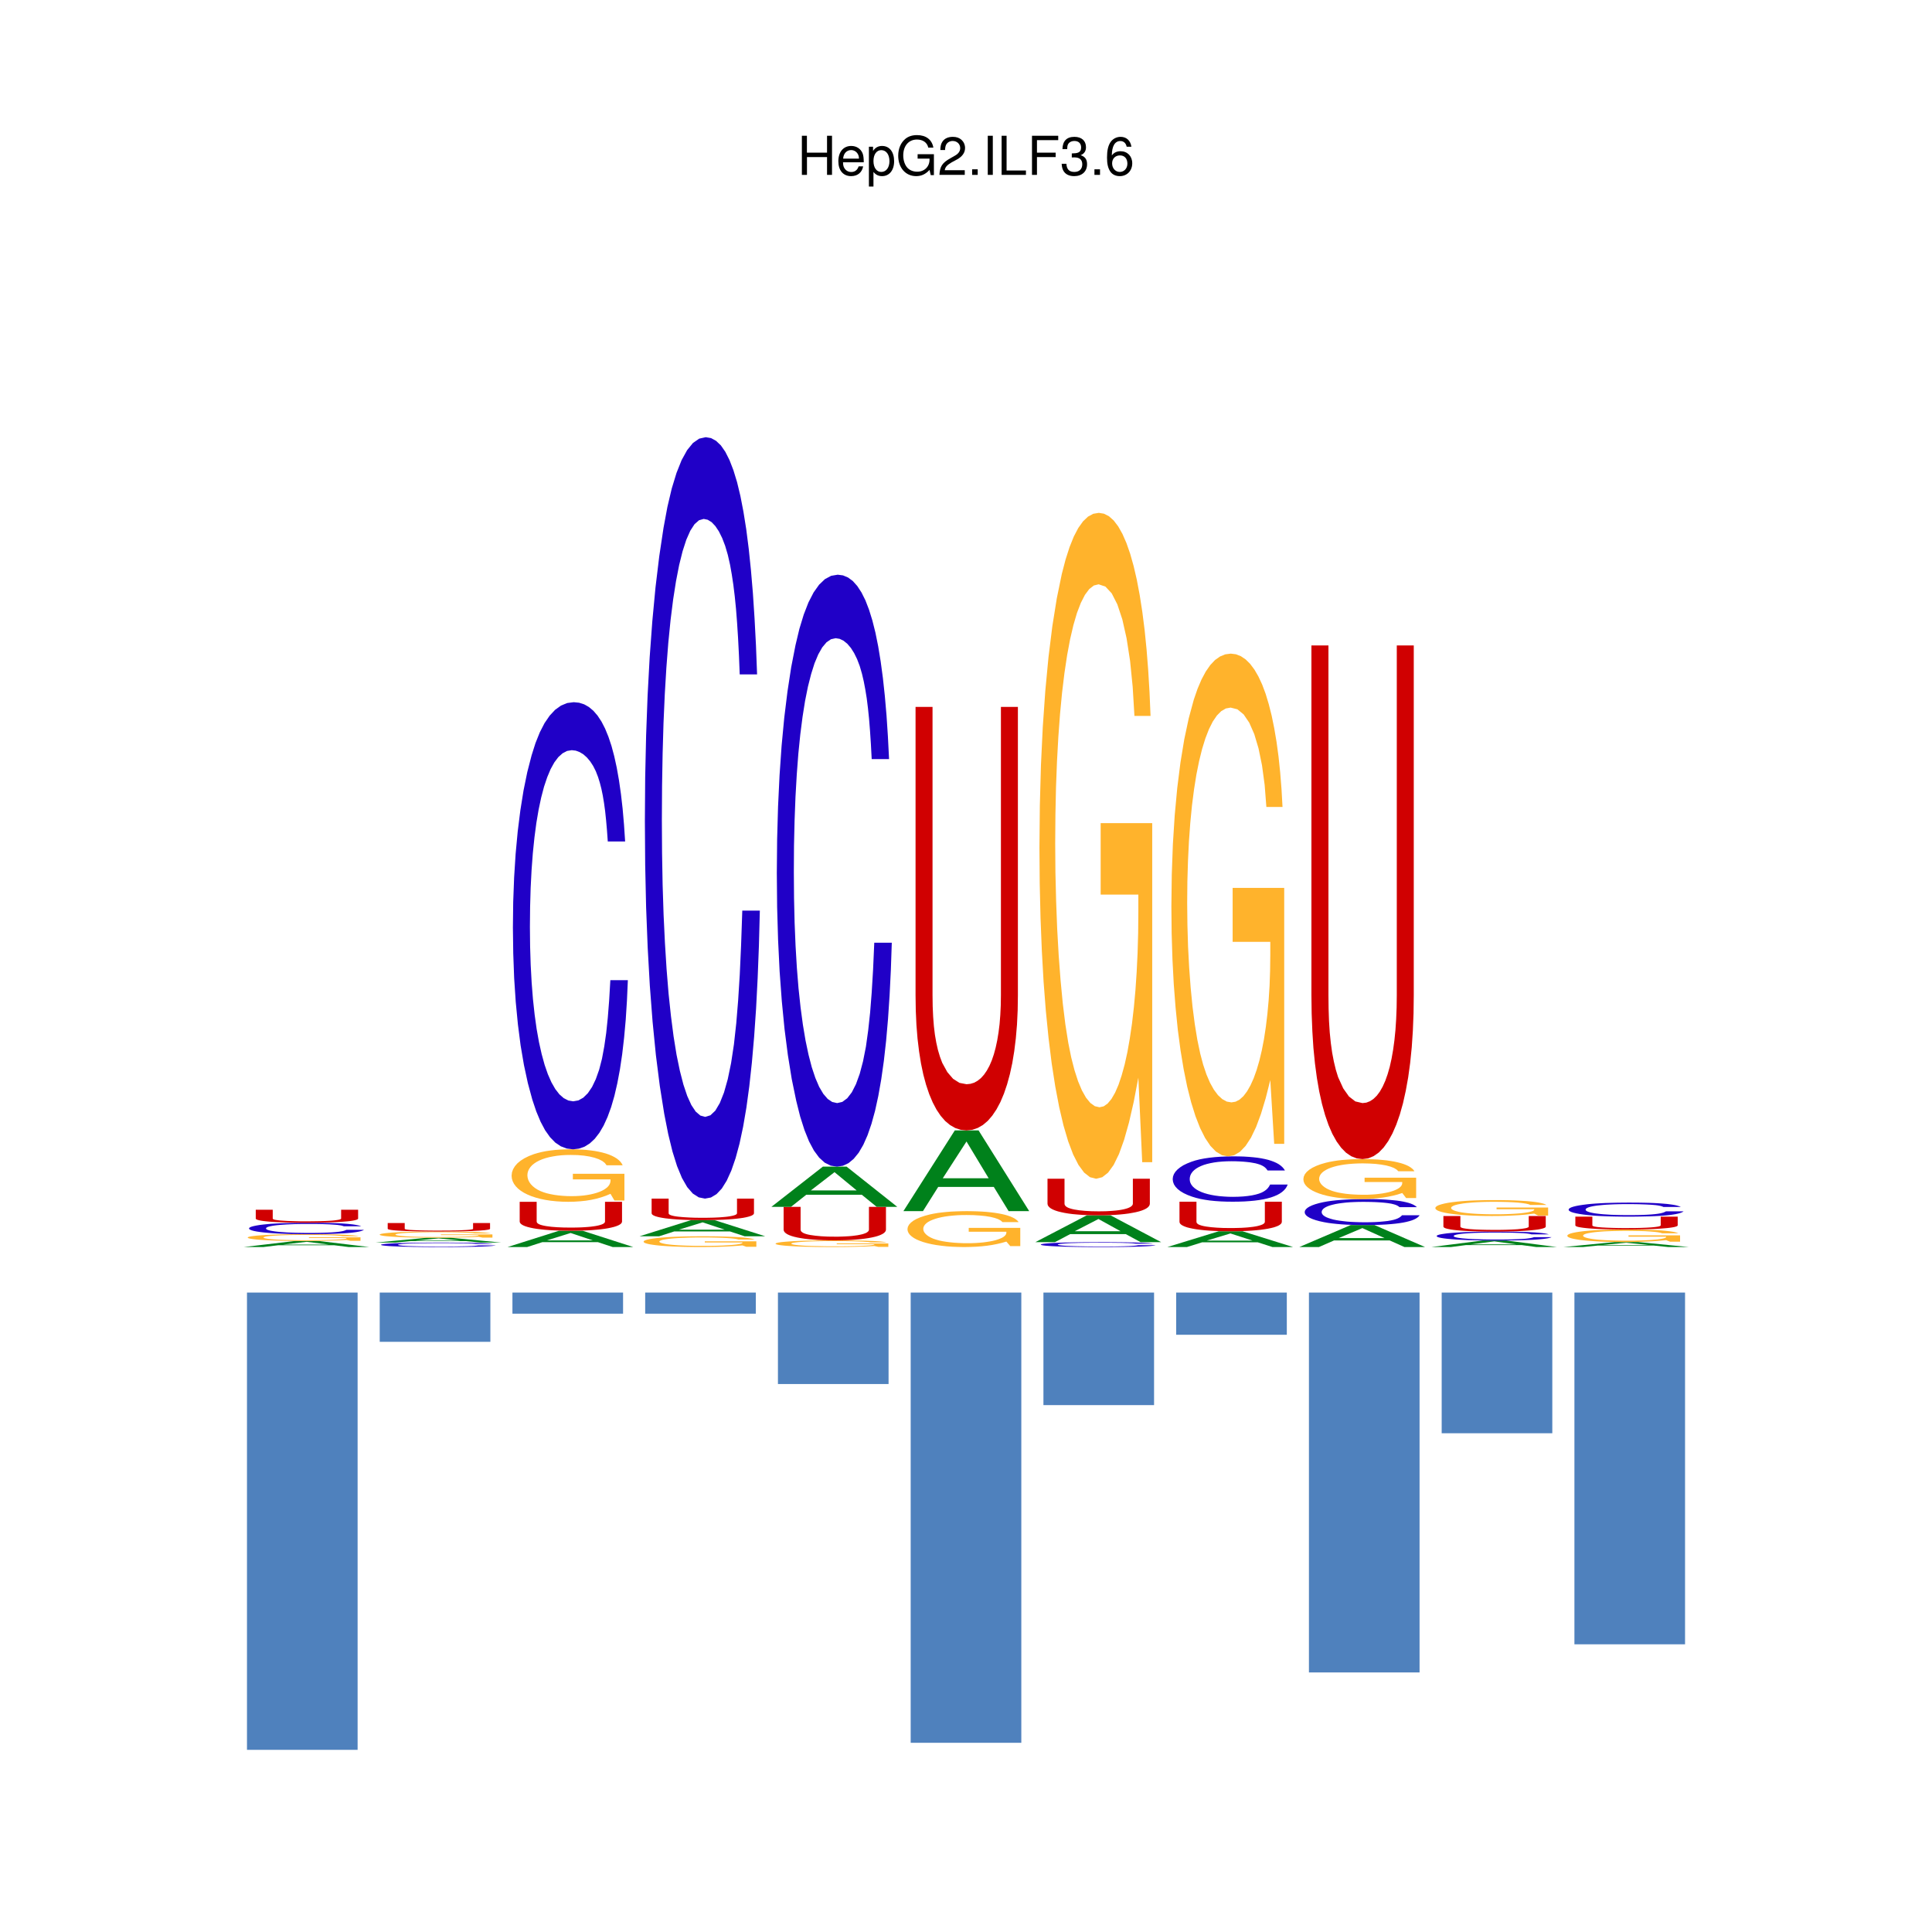 <?xml version="1.0" encoding="UTF-8"?>
<svg xmlns="http://www.w3.org/2000/svg" xmlns:xlink="http://www.w3.org/1999/xlink" width="504pt" height="504pt" viewBox="0 0 504 504" version="1.2">
<defs>
<g>
<symbol overflow="visible" id="glyph0-0">
<path style="stroke:none;" d=""/>
</symbol>
<symbol overflow="visible" id="glyph0-1">
<path style="stroke:none;" d="M 7.719 -4.641 L 7.719 0 L 9.016 0 L 9.016 -10.203 L 7.719 -10.203 L 7.719 -5.797 L 2.469 -5.797 L 2.469 -10.203 L 1.156 -10.203 L 1.156 0 L 2.484 0 L 2.484 -4.641 Z M 7.719 -4.641 "/>
</symbol>
<symbol overflow="visible" id="glyph0-2">
<path style="stroke:none;" d="M 7.188 -3.281 C 7.188 -4.391 7.094 -5.062 6.891 -5.609 C 6.406 -6.812 5.297 -7.547 3.922 -7.547 C 1.875 -7.547 0.562 -5.984 0.562 -3.562 C 0.562 -1.156 1.828 0.328 3.891 0.328 C 5.578 0.328 6.734 -0.625 7.031 -2.219 L 5.859 -2.219 C 5.531 -1.266 4.875 -0.75 3.938 -0.75 C 3.188 -0.75 2.562 -1.094 2.172 -1.703 C 1.891 -2.125 1.797 -2.547 1.781 -3.281 Z M 1.812 -4.234 C 1.906 -5.594 2.734 -6.469 3.906 -6.469 C 5.047 -6.469 5.938 -5.516 5.938 -4.312 C 5.938 -4.281 5.938 -4.25 5.922 -4.234 Z M 1.812 -4.234 "/>
</symbol>
<symbol overflow="visible" id="glyph0-3">
<path style="stroke:none;" d="M 0.75 3.047 L 1.938 3.047 L 1.938 -0.766 C 2.547 -0.016 3.234 0.328 4.188 0.328 C 6.078 0.328 7.328 -1.203 7.328 -3.547 C 7.328 -6 6.125 -7.547 4.172 -7.547 C 3.172 -7.547 2.375 -7.094 1.828 -6.234 L 1.828 -7.344 L 0.75 -7.344 Z M 3.969 -6.453 C 5.266 -6.453 6.109 -5.312 6.109 -3.562 C 6.109 -1.906 5.25 -0.766 3.969 -0.766 C 2.75 -0.766 1.938 -1.891 1.938 -3.609 C 1.938 -5.328 2.75 -6.453 3.969 -6.453 Z M 3.969 -6.453 "/>
</symbol>
<symbol overflow="visible" id="glyph0-4">
<path style="stroke:none;" d="M 9.922 -5.391 L 5.672 -5.391 L 5.672 -4.234 L 8.781 -4.234 L 8.781 -3.969 C 8.781 -2.141 7.438 -0.828 5.578 -0.828 C 4.531 -0.828 3.594 -1.203 3 -1.859 C 2.328 -2.594 1.922 -3.812 1.922 -5.062 C 1.922 -7.578 3.344 -9.219 5.5 -9.219 C 7.062 -9.219 8.172 -8.422 8.453 -7.109 L 9.781 -7.109 C 9.422 -9.188 7.859 -10.375 5.516 -10.375 C 4.266 -10.375 3.266 -10.047 2.469 -9.391 C 1.281 -8.406 0.609 -6.828 0.609 -5 C 0.609 -1.859 2.531 0.328 5.297 0.328 C 6.672 0.328 7.781 -0.203 8.781 -1.297 L 9.094 0.062 L 9.922 0.062 Z M 9.922 -5.391 "/>
</symbol>
<symbol overflow="visible" id="glyph0-5">
<path style="stroke:none;" d="M 7.078 -1.219 L 1.859 -1.219 C 1.984 -2.031 2.438 -2.547 3.656 -3.266 L 5.047 -4.016 C 6.438 -4.781 7.156 -5.797 7.156 -7.016 C 7.156 -7.844 6.812 -8.609 6.234 -9.141 C 5.641 -9.672 4.906 -9.922 3.969 -9.922 C 2.719 -9.922 1.781 -9.484 1.234 -8.641 C 0.875 -8.109 0.734 -7.484 0.703 -6.484 L 1.938 -6.484 C 1.969 -7.156 2.062 -7.562 2.219 -7.875 C 2.547 -8.484 3.188 -8.844 3.938 -8.844 C 5.047 -8.844 5.891 -8.047 5.891 -6.984 C 5.891 -6.203 5.438 -5.531 4.547 -5.031 L 3.266 -4.297 C 1.188 -3.125 0.594 -2.188 0.469 0 L 7.078 0 Z M 7.078 -1.219 "/>
</symbol>
<symbol overflow="visible" id="glyph0-6">
<path style="stroke:none;" d="M 2.672 -1.453 L 1.219 -1.453 L 1.219 0 L 2.672 0 Z M 2.672 -1.453 "/>
</symbol>
<symbol overflow="visible" id="glyph0-7">
<path style="stroke:none;" d="M 2.719 -10.203 L 1.406 -10.203 L 1.406 0 L 2.719 0 Z M 2.719 -10.203 "/>
</symbol>
<symbol overflow="visible" id="glyph0-8">
<path style="stroke:none;" d="M 2.422 -10.203 L 1.125 -10.203 L 1.125 0 L 7.469 0 L 7.469 -1.141 L 2.422 -1.141 Z M 2.422 -10.203 "/>
</symbol>
<symbol overflow="visible" id="glyph0-9">
<path style="stroke:none;" d="M 2.562 -4.641 L 7.438 -4.641 L 7.438 -5.797 L 2.562 -5.797 L 2.562 -9.062 L 8.109 -9.062 L 8.109 -10.203 L 1.266 -10.203 L 1.266 0 L 2.562 0 Z M 2.562 -4.641 "/>
</symbol>
<symbol overflow="visible" id="glyph0-10">
<path style="stroke:none;" d="M 3.094 -4.547 L 3.25 -4.547 L 3.766 -4.562 C 5.125 -4.562 5.828 -3.953 5.828 -2.766 C 5.828 -1.516 5.047 -0.766 3.766 -0.766 C 2.422 -0.766 1.766 -1.438 1.688 -2.891 L 0.453 -2.891 C 0.5 -2.094 0.641 -1.562 0.875 -1.125 C 1.391 -0.172 2.359 0.328 3.719 0.328 C 5.766 0.328 7.078 -0.891 7.078 -2.766 C 7.078 -4.031 6.594 -4.734 5.406 -5.141 C 6.328 -5.5 6.797 -6.203 6.797 -7.203 C 6.797 -8.906 5.656 -9.922 3.766 -9.922 C 1.766 -9.922 0.703 -8.828 0.656 -6.719 L 1.891 -6.719 C 1.906 -7.328 1.953 -7.656 2.109 -7.969 C 2.391 -8.516 3.016 -8.844 3.781 -8.844 C 4.875 -8.844 5.531 -8.203 5.531 -7.156 C 5.531 -6.453 5.281 -6.031 4.734 -5.812 C 4.391 -5.672 3.969 -5.609 3.094 -5.594 Z M 3.094 -4.547 "/>
</symbol>
<symbol overflow="visible" id="glyph0-11">
<path style="stroke:none;" d="M 6.969 -7.344 C 6.734 -8.953 5.672 -9.922 4.156 -9.922 C 3.062 -9.922 2.094 -9.391 1.5 -8.516 C 0.875 -7.547 0.609 -6.328 0.609 -4.516 C 0.609 -2.859 0.859 -1.797 1.438 -0.906 C 1.969 -0.109 2.844 0.328 3.938 0.328 C 5.828 0.328 7.188 -1.078 7.188 -3.031 C 7.188 -4.875 5.922 -6.172 4.141 -6.172 C 3.156 -6.172 2.391 -5.797 1.859 -5.062 C 1.875 -7.484 2.656 -8.828 4.078 -8.828 C 4.938 -8.828 5.547 -8.281 5.734 -7.344 Z M 3.984 -5.078 C 5.188 -5.078 5.922 -4.25 5.922 -2.922 C 5.922 -1.688 5.078 -0.766 3.953 -0.766 C 2.797 -0.766 1.938 -1.719 1.938 -3 C 1.938 -4.234 2.766 -5.078 3.984 -5.078 Z M 3.984 -5.078 "/>
</symbol>
</g>
</defs>
<g id="surface1">
<path style=" stroke:none;fill-rule:nonzero;fill:rgb(0%,50.589%,10.588%);fill-opacity:1;" d="M 87.129 324.84 L 91 325.32 L 96.371 325.32 L 83.16 323.73 L 76.961 323.73 L 63.539 325.32 L 68.648 325.32 L 72.629 324.84 Z M 85.789 324.672 L 73.809 324.672 L 80.012 323.949 Z M 85.789 324.672 "/>
<path style=" stroke:none;fill-rule:nonzero;fill:rgb(100%,70.197%,17.255%);fill-opacity:1;" d="M 94.039 322.781 L 80.59 322.781 L 80.59 322.969 L 90.41 322.969 L 90.41 323.02 L 90.359 323.07 L 90.219 323.129 L 89.98 323.18 L 89.648 323.23 L 89.238 323.27 L 88.762 323.32 L 88.191 323.359 L 87.551 323.391 L 86.84 323.43 L 86.07 323.449 L 85.23 323.48 L 84.34 323.5 L 83.398 323.52 L 82.398 323.531 L 81.359 323.539 L 79.07 323.539 L 77.891 323.531 L 76.762 323.512 L 75.691 323.488 L 74.68 323.469 L 73.75 323.441 L 72.898 323.41 L 72.141 323.371 L 71.379 323.32 L 70.711 323.262 L 70.121 323.199 L 69.641 323.129 L 69.25 323.059 L 68.961 322.988 L 68.789 322.91 L 68.73 322.828 L 68.781 322.762 L 68.941 322.691 L 69.191 322.621 L 69.539 322.551 L 69.98 322.488 L 70.52 322.43 L 71.129 322.379 L 71.84 322.328 L 72.621 322.289 L 73.48 322.25 L 74.41 322.219 L 75.41 322.191 L 76.48 322.172 L 77.609 322.16 L 78.809 322.148 L 80.059 322.141 L 81.828 322.148 L 83.461 322.172 L 84.93 322.199 L 86.23 322.238 L 87.34 322.289 L 88.25 322.352 L 88.941 322.422 L 89.391 322.488 L 93.602 322.488 L 93.34 322.43 L 92.988 322.371 L 92.559 322.32 L 92.039 322.262 L 91.441 322.219 L 90.77 322.172 L 90.02 322.129 L 89.191 322.09 L 88.289 322.059 L 87.309 322.031 L 86.27 322.012 L 85.16 321.988 L 83.988 321.969 L 82.75 321.961 L 81.461 321.949 L 78.66 321.949 L 77.289 321.961 L 75.98 321.969 L 74.75 321.988 L 73.578 322.02 L 72.469 322.039 L 71.43 322.078 L 70.449 322.121 L 69.141 322.18 L 67.969 322.262 L 66.969 322.34 L 66.141 322.43 L 65.48 322.52 L 65 322.629 L 64.711 322.73 L 64.609 322.852 L 64.68 322.941 L 64.891 323.031 L 65.23 323.121 L 65.699 323.199 L 66.289 323.281 L 66.988 323.359 L 67.809 323.422 L 68.73 323.48 L 69.762 323.539 L 70.891 323.59 L 72.102 323.629 L 73.41 323.672 L 74.789 323.691 L 76.25 323.711 L 77.789 323.73 L 80.988 323.73 L 82.52 323.711 L 83.969 323.691 L 85.371 323.66 L 86.699 323.629 L 87.98 323.578 L 89.211 323.531 L 90.41 323.461 L 91.43 323.691 L 94.039 323.691 Z M 94.039 322.781 "/>
<path style=" stroke:none;fill-rule:nonzero;fill:rgb(12.549%,0%,78.04%);fill-opacity:1;" d="M 94.23 319.898 L 93.941 319.789 L 93.57 319.68 L 93.129 319.59 L 92.629 319.5 L 92.051 319.41 L 91.391 319.34 L 90.672 319.27 L 89.871 319.211 L 89 319.148 L 88.059 319.109 L 87.039 319.07 L 85.949 319.031 L 84.781 319.012 L 83.539 318.988 L 82.219 318.98 L 79.121 318.98 L 77.5 319 L 75.969 319.031 L 74.539 319.07 L 73.199 319.121 L 71.969 319.18 L 70.84 319.25 L 69.82 319.328 L 68.711 319.441 L 67.73 319.559 L 66.898 319.699 L 66.211 319.84 L 65.66 319.988 L 65.27 320.141 L 65.031 320.309 L 64.961 320.48 L 65.039 320.648 L 65.281 320.809 L 65.691 320.969 L 66.25 321.121 L 66.961 321.262 L 67.828 321.391 L 68.852 321.512 L 70.012 321.621 L 71.051 321.699 L 72.16 321.77 L 73.352 321.828 L 74.629 321.871 L 75.988 321.91 L 77.441 321.93 L 78.988 321.949 L 82.191 321.949 L 83.648 321.93 L 85.02 321.91 L 86.309 321.879 L 87.512 321.84 L 88.621 321.789 L 89.641 321.738 L 90.578 321.672 L 91.43 321.602 L 92.199 321.512 L 92.871 321.422 L 93.461 321.32 L 93.961 321.211 L 94.379 321.09 L 94.711 320.961 L 94.949 320.828 L 90.371 320.828 L 90.059 320.961 L 89.711 321.078 L 89.289 321.18 L 88.789 321.27 L 88.191 321.352 L 87.449 321.422 L 86.578 321.488 L 85.602 321.539 L 84.512 321.578 L 83.32 321.609 L 82.051 321.629 L 79.422 321.629 L 78.219 321.609 L 77.078 321.59 L 76.012 321.551 L 75 321.512 L 74.078 321.449 L 73.219 321.391 L 72.449 321.32 L 71.75 321.238 L 71.141 321.148 L 70.621 321.059 L 70.18 320.949 L 69.84 320.84 L 69.59 320.73 L 69.441 320.602 L 69.391 320.469 L 69.441 320.34 L 69.578 320.211 L 69.82 320.09 L 70.148 319.98 L 70.57 319.879 L 71.07 319.781 L 71.66 319.691 L 72.328 319.609 L 73.07 319.539 L 73.898 319.48 L 74.801 319.422 L 75.77 319.379 L 76.801 319.34 L 77.91 319.32 L 79.078 319.301 L 81.352 319.301 L 82.371 319.309 L 83.34 319.32 L 84.262 319.34 L 85.109 319.371 L 85.891 319.398 L 86.578 319.441 L 87.172 319.48 L 87.629 319.512 L 88.039 319.551 L 88.398 319.602 L 88.719 319.648 L 89.012 319.699 L 89.27 319.762 L 89.488 319.828 L 89.699 319.898 Z M 94.23 319.898 "/>
<path style=" stroke:none;fill-rule:nonzero;fill:rgb(81.569%,0%,0.392%);fill-opacity:1;" d="M 88.988 315.578 L 88.988 317.891 L 88.949 317.969 L 88.828 318.051 L 88.641 318.121 L 88.371 318.191 L 88.031 318.25 L 87.621 318.309 L 87.141 318.371 L 86.602 318.422 L 85.98 318.461 L 85.309 318.5 L 84.57 318.531 L 83.781 318.559 L 82.922 318.578 L 82.012 318.59 L 81.039 318.602 L 80.02 318.609 L 78.18 318.602 L 76.512 318.559 L 75.012 318.512 L 73.68 318.43 L 73.078 318.391 L 72.559 318.328 L 72.129 318.27 L 71.77 318.211 L 71.5 318.141 L 71.309 318.059 L 71.191 317.98 L 71.148 317.891 L 71.148 315.578 L 66.719 315.578 L 66.719 317.891 L 66.781 318.02 L 66.949 318.129 L 67.238 318.238 L 67.641 318.34 L 68.141 318.441 L 68.75 318.531 L 69.469 318.609 L 70.281 318.691 L 71.191 318.75 L 72.191 318.809 L 73.281 318.859 L 74.461 318.898 L 75.73 318.93 L 77.078 318.961 L 78.512 318.969 L 80.02 318.98 L 81.52 318.969 L 82.941 318.961 L 84.289 318.93 L 85.551 318.898 L 86.738 318.859 L 87.84 318.809 L 88.859 318.75 L 89.781 318.68 L 90.602 318.609 L 91.328 318.531 L 91.949 318.441 L 92.469 318.34 L 92.879 318.238 L 93.18 318.129 L 93.359 318.012 L 93.422 317.891 L 93.422 315.578 Z M 88.988 315.578 "/>
<path style=" stroke:none;fill-rule:nonzero;fill:rgb(12.549%,0%,78.04%);fill-opacity:1;" d="M 128.648 324.512 L 128.359 324.469 L 127.988 324.43 L 127.559 324.391 L 127.051 324.359 L 126.469 324.32 L 125.82 324.289 L 125.09 324.27 L 124.301 324.238 L 123.43 324.219 L 122.48 324.199 L 121.469 324.191 L 120.371 324.172 L 119.211 324.172 L 117.969 324.16 L 116.648 324.148 L 113.551 324.148 L 111.93 324.16 L 110.398 324.172 L 108.961 324.191 L 107.629 324.211 L 106.391 324.23 L 105.262 324.262 L 104.238 324.289 L 103.129 324.328 L 102.16 324.379 L 101.32 324.43 L 100.629 324.488 L 100.09 324.551 L 99.699 324.609 L 99.461 324.672 L 99.379 324.738 L 99.461 324.809 L 99.711 324.871 L 100.109 324.93 L 100.672 324.988 L 101.391 325.051 L 102.262 325.102 L 103.27 325.141 L 104.43 325.191 L 105.469 325.219 L 106.578 325.238 L 107.781 325.27 L 109.051 325.281 L 110.422 325.301 L 111.871 325.309 L 113.422 325.309 L 115.07 325.32 L 116.609 325.309 L 118.07 325.309 L 119.449 325.301 L 120.73 325.289 L 121.93 325.27 L 123.039 325.25 L 124.07 325.23 L 125.012 325.211 L 125.859 325.18 L 126.621 325.141 L 127.301 325.109 L 127.891 325.07 L 128.391 325.031 L 128.801 324.98 L 129.129 324.93 L 129.371 324.879 L 124.789 324.879 L 124.488 324.93 L 124.129 324.969 L 123.711 325.012 L 123.219 325.051 L 122.609 325.078 L 121.871 325.109 L 121.012 325.129 L 120.02 325.148 L 118.941 325.172 L 117.75 325.18 L 116.469 325.191 L 113.852 325.191 L 112.641 325.18 L 111.5 325.172 L 110.43 325.16 L 109.43 325.141 L 108.5 325.121 L 107.648 325.102 L 106.871 325.07 L 106.18 325.039 L 105.57 325 L 105.039 324.969 L 104.609 324.922 L 104.262 324.879 L 104.02 324.84 L 103.859 324.789 L 103.809 324.738 L 103.859 324.691 L 104.012 324.641 L 104.25 324.59 L 104.57 324.551 L 104.988 324.5 L 105.5 324.469 L 106.078 324.43 L 106.75 324.398 L 107.5 324.371 L 108.32 324.352 L 109.219 324.328 L 110.191 324.309 L 111.23 324.301 L 112.328 324.289 L 113.5 324.281 L 116.789 324.281 L 117.762 324.289 L 118.68 324.301 L 119.539 324.309 L 120.32 324.32 L 121.012 324.328 L 121.602 324.352 L 122.051 324.359 L 122.461 324.379 L 122.82 324.398 L 123.148 324.41 L 123.43 324.441 L 123.691 324.461 L 123.922 324.488 L 124.121 324.512 Z M 128.648 324.512 "/>
<path style=" stroke:none;fill-rule:nonzero;fill:rgb(0%,50.589%,10.588%);fill-opacity:1;" d="M 121.551 323.77 L 125.43 324.148 L 130.789 324.148 L 117.578 322.891 L 111.391 322.891 L 97.969 324.148 L 103.078 324.148 L 107.051 323.77 Z M 120.211 323.641 L 108.238 323.641 L 114.43 323.059 Z M 120.211 323.641 "/>
<path style=" stroke:none;fill-rule:nonzero;fill:rgb(100%,70.197%,17.255%);fill-opacity:1;" d="M 128.461 322.02 L 115.012 322.02 L 115.012 322.191 L 124.828 322.191 L 124.828 322.238 L 124.781 322.289 L 124.641 322.34 L 124.398 322.379 L 124.078 322.43 L 123.672 322.469 L 123.18 322.512 L 122.609 322.539 L 121.969 322.578 L 121.27 322.609 L 120.488 322.629 L 119.66 322.66 L 118.77 322.68 L 117.82 322.691 L 116.828 322.699 L 115.781 322.711 L 113.488 322.711 L 112.32 322.699 L 111.191 322.691 L 110.121 322.672 L 109.109 322.648 L 108.172 322.621 L 107.32 322.59 L 106.559 322.551 L 105.801 322.512 L 105.129 322.461 L 104.551 322.398 L 104.059 322.34 L 103.672 322.281 L 103.391 322.211 L 103.211 322.141 L 103.148 322.07 L 103.211 322 L 103.359 321.93 L 103.609 321.871 L 103.961 321.809 L 104.41 321.762 L 104.941 321.699 L 105.559 321.66 L 106.262 321.609 L 107.039 321.57 L 107.898 321.539 L 108.828 321.512 L 109.84 321.48 L 110.898 321.469 L 112.039 321.449 L 113.23 321.441 L 114.48 321.441 L 116.25 321.449 L 117.891 321.461 L 119.359 321.488 L 120.66 321.531 L 121.77 321.57 L 122.672 321.629 L 123.359 321.691 L 123.82 321.762 L 128.02 321.762 L 127.762 321.699 L 127.41 321.648 L 126.98 321.602 L 126.461 321.551 L 125.871 321.512 L 125.191 321.469 L 124.441 321.43 L 123.609 321.398 L 122.711 321.371 L 121.738 321.34 L 120.699 321.32 L 119.59 321.301 L 118.41 321.281 L 117.18 321.27 L 113.078 321.27 L 111.711 321.281 L 110.41 321.289 L 109.172 321.301 L 108 321.32 L 106.898 321.352 L 105.859 321.379 L 104.879 321.41 L 103.559 321.469 L 102.398 321.539 L 101.398 321.621 L 100.559 321.699 L 99.91 321.789 L 99.43 321.879 L 99.141 321.98 L 99.039 322.078 L 99.109 322.172 L 99.32 322.25 L 99.648 322.328 L 100.121 322.41 L 100.711 322.48 L 101.422 322.539 L 102.23 322.602 L 103.16 322.66 L 104.191 322.711 L 105.309 322.762 L 106.531 322.789 L 107.828 322.828 L 109.219 322.852 L 110.68 322.871 L 112.211 322.879 L 113.82 322.891 L 115.422 322.879 L 116.941 322.871 L 118.398 322.852 L 119.789 322.828 L 121.121 322.789 L 122.398 322.75 L 123.641 322.699 L 124.828 322.641 L 125.852 322.852 L 128.461 322.852 Z M 128.461 322.02 "/>
<path style=" stroke:none;fill-rule:nonzero;fill:rgb(81.569%,0%,0.392%);fill-opacity:1;" d="M 123.41 319.059 L 123.41 320.559 L 123.371 320.621 L 123.25 320.672 L 123.059 320.711 L 122.789 320.762 L 122.449 320.801 L 122.039 320.84 L 121.57 320.871 L 121.02 320.898 L 120.41 320.93 L 119.73 320.961 L 119 320.98 L 118.199 320.988 L 117.34 321.012 L 116.43 321.02 L 115.469 321.02 L 114.449 321.031 L 112.602 321.02 L 110.941 321 L 109.441 320.961 L 108.102 320.91 L 107.5 320.879 L 106.988 320.852 L 106.551 320.809 L 106.199 320.77 L 105.922 320.719 L 105.73 320.672 L 105.621 320.621 L 105.578 320.559 L 105.578 319.059 L 101.141 319.059 L 101.141 320.559 L 101.199 320.641 L 101.379 320.719 L 101.66 320.789 L 102.059 320.859 L 102.57 320.922 L 103.18 320.98 L 103.891 321.031 L 104.699 321.078 L 105.609 321.121 L 106.609 321.16 L 107.711 321.191 L 108.891 321.219 L 110.16 321.238 L 111.512 321.25 L 112.941 321.262 L 114.449 321.27 L 115.941 321.262 L 117.359 321.25 L 118.711 321.238 L 119.98 321.219 L 121.172 321.191 L 122.27 321.16 L 123.281 321.121 L 124.199 321.07 L 125.031 321.031 L 125.75 320.969 L 126.379 320.922 L 126.898 320.852 L 127.309 320.789 L 127.602 320.719 L 127.781 320.641 L 127.84 320.559 L 127.84 319.059 Z M 123.41 319.059 "/>
<path style=" stroke:none;fill-rule:nonzero;fill:rgb(0%,50.589%,10.588%);fill-opacity:1;" d="M 155.98 324.039 L 159.852 325.32 L 165.219 325.32 L 152 321.07 L 145.809 321.07 L 132.391 325.32 L 137.5 325.32 L 141.48 324.039 Z M 154.641 323.578 L 142.66 323.578 L 148.859 321.648 Z M 154.641 323.578 "/>
<path style=" stroke:none;fill-rule:nonzero;fill:rgb(81.569%,0%,0.392%);fill-opacity:1;" d="M 157.828 313.512 L 157.828 318.648 L 157.789 318.828 L 157.68 319.012 L 157.48 319.172 L 157.219 319.32 L 156.879 319.461 L 156.469 319.59 L 155.988 319.711 L 155.441 319.82 L 154.828 319.91 L 154.16 320 L 153.422 320.07 L 152.621 320.129 L 151.77 320.18 L 150.859 320.211 L 149.891 320.23 L 148.871 320.238 L 147.031 320.219 L 145.359 320.148 L 143.859 320.031 L 142.531 319.859 L 141.93 319.75 L 141.41 319.629 L 140.969 319.5 L 140.621 319.359 L 140.352 319.199 L 140.16 319.039 L 140.039 318.852 L 140 318.648 L 140 313.512 L 135.57 313.512 L 135.57 318.648 L 135.629 318.93 L 135.801 319.18 L 136.09 319.43 L 136.488 319.66 L 136.988 319.871 L 137.602 320.07 L 138.309 320.25 L 139.129 320.422 L 140.031 320.57 L 141.039 320.691 L 142.129 320.809 L 143.309 320.898 L 144.578 320.969 L 145.93 321.02 L 147.359 321.051 L 148.871 321.07 L 150.359 321.051 L 151.789 321.02 L 153.129 320.969 L 154.398 320.898 L 155.59 320.801 L 156.691 320.691 L 157.711 320.559 L 158.629 320.41 L 159.449 320.238 L 160.18 320.059 L 160.801 319.859 L 161.32 319.648 L 161.73 319.422 L 162.031 319.18 L 162.211 318.922 L 162.27 318.648 L 162.27 313.512 Z M 157.828 313.512 "/>
<path style=" stroke:none;fill-rule:nonzero;fill:rgb(100%,70.197%,17.255%);fill-opacity:1;" d="M 162.891 306.199 L 149.441 306.199 L 149.441 307.672 L 159.262 307.672 L 159.262 308.031 L 159.211 308.449 L 159.059 308.871 L 158.828 309.262 L 158.5 309.641 L 158.09 309.988 L 157.602 310.32 L 157.039 310.629 L 156.398 310.91 L 155.691 311.16 L 154.922 311.379 L 154.078 311.578 L 153.191 311.738 L 152.25 311.871 L 151.25 311.961 L 150.211 312.02 L 149.129 312.039 L 147.91 312.02 L 146.738 311.949 L 145.609 311.84 L 144.539 311.691 L 143.531 311.5 L 142.602 311.281 L 141.75 311.012 L 140.98 310.711 L 140.23 310.34 L 139.559 309.91 L 138.969 309.43 L 138.48 308.922 L 138.09 308.371 L 137.809 307.801 L 137.641 307.211 L 137.578 306.609 L 137.629 306.02 L 137.781 305.461 L 138.039 304.93 L 138.391 304.422 L 138.828 303.949 L 139.359 303.52 L 139.98 303.109 L 140.691 302.738 L 141.469 302.41 L 142.328 302.121 L 143.262 301.871 L 144.262 301.672 L 145.328 301.5 L 146.461 301.379 L 147.648 301.309 L 148.898 301.289 L 150.68 301.328 L 152.309 301.469 L 153.781 301.699 L 155.078 302.012 L 156.191 302.398 L 157.102 302.859 L 157.789 303.391 L 158.238 303.988 L 162.441 303.988 L 162.18 303.512 L 161.84 303.051 L 161.398 302.621 L 160.891 302.219 L 160.289 301.852 L 159.621 301.512 L 158.859 301.191 L 158.039 300.91 L 157.129 300.66 L 156.16 300.441 L 155.121 300.25 L 154.012 300.102 L 152.84 299.969 L 151.602 299.891 L 150.309 299.828 L 148.949 299.82 L 147.512 299.84 L 146.129 299.891 L 144.828 299.988 L 143.59 300.129 L 142.422 300.301 L 141.32 300.52 L 140.281 300.781 L 139.301 301.07 L 137.98 301.578 L 136.82 302.148 L 135.82 302.781 L 134.988 303.469 L 134.328 304.219 L 133.852 305.012 L 133.559 305.828 L 133.461 306.699 L 133.531 307.441 L 133.738 308.141 L 134.078 308.82 L 134.551 309.461 L 135.129 310.059 L 135.84 310.621 L 136.66 311.141 L 137.578 311.609 L 138.609 312.039 L 139.73 312.41 L 140.949 312.738 L 142.25 313.012 L 143.641 313.23 L 145.102 313.379 L 146.641 313.48 L 148.238 313.512 L 149.84 313.48 L 151.371 313.379 L 152.82 313.23 L 154.211 313 L 155.551 312.711 L 156.828 312.352 L 158.059 311.93 L 159.262 311.43 L 160.281 313.172 L 162.891 313.172 Z M 162.891 306.199 "/>
<path style=" stroke:none;fill-rule:nonzero;fill:rgb(12.549%,0%,78.04%);fill-opacity:1;" d="M 163.078 219.512 L 162.781 215.078 L 162.422 210.941 L 161.98 207.09 L 161.469 203.531 L 160.891 200.262 L 160.238 197.281 L 159.52 194.59 L 158.719 192.191 L 157.852 190.07 L 156.91 188.238 L 155.891 186.691 L 154.801 185.422 L 153.629 184.441 L 152.391 183.738 L 151.07 183.32 L 149.68 183.18 L 147.969 183.398 L 146.352 184.059 L 144.82 185.16 L 143.391 186.691 L 142.051 188.648 L 140.82 191.039 L 139.691 193.852 L 138.672 197.07 L 137.551 201.422 L 136.578 206.191 L 135.75 211.352 L 135.059 216.879 L 134.512 222.738 L 134.121 228.891 L 133.879 235.309 L 133.801 241.961 L 133.891 248.699 L 134.129 255.172 L 134.539 261.352 L 135.102 267.199 L 135.809 272.711 L 136.68 277.828 L 137.699 282.551 L 138.859 286.84 L 139.898 289.941 L 141.012 292.602 L 142.199 294.84 L 143.48 296.648 L 144.84 298.051 L 146.289 299.031 L 147.84 299.621 L 149.488 299.82 L 151.039 299.641 L 152.5 299.129 L 153.871 298.27 L 155.16 297.07 L 156.359 295.52 L 157.469 293.629 L 158.488 291.391 L 159.43 288.809 L 160.281 285.879 L 161.039 282.602 L 161.719 278.988 L 162.309 275.02 L 162.809 270.711 L 163.23 266.051 L 163.551 261.051 L 163.789 255.699 L 159.219 255.699 L 158.91 260.988 L 158.551 265.52 L 158.141 269.461 L 157.641 272.949 L 157.039 276.191 L 156.301 279.051 L 155.43 281.512 L 154.449 283.559 L 153.359 285.172 L 152.172 286.34 L 150.898 287.059 L 149.539 287.301 L 148.27 287.09 L 147.07 286.48 L 145.93 285.48 L 144.859 284.102 L 143.852 282.34 L 142.922 280.23 L 142.07 277.77 L 141.301 274.969 L 140.602 271.852 L 139.988 268.41 L 139.469 264.672 L 139.031 260.629 L 138.691 256.32 L 138.441 251.738 L 138.289 246.891 L 138.238 241.801 L 138.289 236.578 L 138.43 231.629 L 138.672 226.949 L 139 222.559 L 139.422 218.461 L 139.922 214.672 L 140.512 211.191 L 141.18 208.051 L 141.922 205.23 L 142.75 202.762 L 143.641 200.641 L 144.609 198.891 L 145.648 197.512 L 146.762 196.512 L 147.93 195.898 L 149.16 195.699 L 150.199 195.82 L 151.211 196.199 L 152.191 196.789 L 153.109 197.609 L 153.961 198.621 L 154.738 199.82 L 155.43 201.191 L 156.02 202.719 L 156.48 204.199 L 156.891 205.801 L 157.25 207.539 L 157.57 209.461 L 157.859 211.578 L 158.109 213.949 L 158.34 216.578 L 158.551 219.512 Z M 163.078 219.512 "/>
<path style=" stroke:none;fill-rule:nonzero;fill:rgb(100%,70.197%,17.255%);fill-opacity:1;" d="M 197.309 323.82 L 183.859 323.82 L 183.859 324.121 L 193.68 324.121 L 193.68 324.191 L 193.629 324.281 L 193.488 324.359 L 193.25 324.441 L 192.93 324.52 L 192.52 324.59 L 192.031 324.66 L 191.461 324.719 L 190.82 324.781 L 190.121 324.828 L 189.34 324.879 L 188.512 324.922 L 187.621 324.949 L 186.672 324.98 L 185.672 325 L 184.629 325.012 L 182.34 325.012 L 181.16 325 L 180.039 324.969 L 178.961 324.941 L 177.961 324.898 L 177.02 324.859 L 176.172 324.801 L 175.41 324.738 L 174.648 324.66 L 173.98 324.578 L 173.398 324.48 L 172.91 324.371 L 172.52 324.262 L 172.23 324.141 L 172.059 324.02 L 172 323.898 L 172.051 323.781 L 172.211 323.672 L 172.461 323.559 L 172.809 323.449 L 173.262 323.359 L 173.789 323.27 L 174.41 323.18 L 175.109 323.109 L 175.891 323.039 L 176.75 322.98 L 177.68 322.93 L 178.68 322.891 L 179.75 322.852 L 180.891 322.828 L 182.078 322.809 L 183.328 322.809 L 185.102 322.82 L 186.73 322.852 L 188.211 322.891 L 189.512 322.961 L 190.621 323.039 L 191.52 323.129 L 192.211 323.238 L 192.66 323.359 L 196.871 323.359 L 196.609 323.27 L 196.262 323.172 L 195.828 323.078 L 195.309 323 L 194.719 322.922 L 194.039 322.852 L 193.289 322.789 L 192.461 322.73 L 191.559 322.68 L 190.59 322.641 L 189.551 322.602 L 188.441 322.57 L 187.262 322.539 L 186.031 322.52 L 184.73 322.512 L 181.93 322.512 L 180.559 322.52 L 179.262 322.539 L 178.02 322.57 L 176.852 322.609 L 175.738 322.648 L 174.699 322.699 L 173.73 322.77 L 172.41 322.871 L 171.25 322.988 L 170.25 323.121 L 169.41 323.262 L 168.75 323.41 L 168.281 323.57 L 167.98 323.738 L 167.891 323.922 L 167.961 324.07 L 168.16 324.219 L 168.5 324.352 L 168.969 324.48 L 169.559 324.609 L 170.262 324.719 L 171.078 324.828 L 172.012 324.93 L 173.031 325.012 L 174.16 325.09 L 175.371 325.16 L 176.68 325.211 L 178.059 325.262 L 179.531 325.289 L 181.059 325.309 L 182.66 325.32 L 184.27 325.309 L 185.789 325.289 L 187.25 325.262 L 188.641 325.211 L 189.969 325.148 L 191.25 325.078 L 192.488 324.988 L 193.68 324.891 L 194.699 325.25 L 197.309 325.25 Z M 197.309 323.82 "/>
<path style=" stroke:none;fill-rule:nonzero;fill:rgb(0%,50.589%,10.588%);fill-opacity:1;" d="M 190.398 321.238 L 194.27 322.512 L 199.641 322.512 L 186.43 318.301 L 180.238 318.301 L 166.82 322.512 L 171.93 322.512 L 175.898 321.238 Z M 189.059 320.789 L 177.09 320.789 L 183.281 318.871 Z M 189.059 320.789 "/>
<path style=" stroke:none;fill-rule:nonzero;fill:rgb(81.569%,0%,0.392%);fill-opacity:1;" d="M 192.262 312.68 L 192.262 316.5 L 192.219 316.641 L 192.102 316.77 L 191.91 316.891 L 191.641 317 L 191.301 317.102 L 190.891 317.199 L 190.41 317.289 L 189.871 317.371 L 189.262 317.441 L 188.578 317.5 L 187.852 317.559 L 187.051 317.602 L 186.191 317.641 L 185.281 317.66 L 184.309 317.68 L 183.289 317.68 L 181.449 317.672 L 179.781 317.609 L 178.289 317.52 L 176.949 317.398 L 176.352 317.32 L 175.828 317.23 L 175.398 317.129 L 175.051 317.031 L 174.77 316.91 L 174.578 316.789 L 174.461 316.648 L 174.43 316.5 L 174.43 312.68 L 169.988 312.68 L 169.988 316.5 L 170.051 316.711 L 170.23 316.898 L 170.512 317.078 L 170.91 317.25 L 171.422 317.41 L 172.031 317.559 L 172.738 317.691 L 173.551 317.82 L 174.461 317.922 L 175.461 318.02 L 176.551 318.102 L 177.738 318.172 L 179 318.23 L 180.352 318.27 L 181.789 318.289 L 183.289 318.301 L 184.789 318.289 L 186.211 318.262 L 187.559 318.219 L 188.828 318.172 L 190.012 318.102 L 191.121 318.02 L 192.129 317.922 L 193.051 317.809 L 193.879 317.691 L 194.602 317.551 L 195.23 317.398 L 195.75 317.238 L 196.148 317.078 L 196.449 316.891 L 196.629 316.699 L 196.691 316.5 L 196.691 312.68 Z M 192.262 312.68 "/>
<path style=" stroke:none;fill-rule:nonzero;fill:rgb(12.549%,0%,78.04%);fill-opacity:1;" d="M 197.5 175.93 L 197.211 168.379 L 196.84 161.328 L 196.41 154.77 L 195.898 148.719 L 195.32 143.148 L 194.672 138.07 L 193.941 133.488 L 193.148 129.391 L 192.281 125.789 L 191.328 122.672 L 190.309 120.031 L 189.219 117.871 L 188.059 116.199 L 186.809 115.012 L 185.5 114.289 L 184.109 114.051 L 182.398 114.43 L 180.77 115.559 L 179.25 117.43 L 177.809 120.039 L 176.48 123.371 L 175.238 127.441 L 174.109 132.219 L 173.09 137.711 L 171.98 145.109 L 171 153.238 L 170.172 162.039 L 169.48 171.449 L 168.941 181.422 L 168.551 191.898 L 168.309 202.82 L 168.23 214.148 L 168.309 225.629 L 168.551 236.66 L 168.961 247.18 L 169.52 257.141 L 170.238 266.512 L 171.102 275.238 L 172.121 283.281 L 173.281 290.578 L 174.32 295.859 L 175.43 300.398 L 176.621 304.199 L 177.898 307.289 L 179.262 309.672 L 180.719 311.352 L 182.27 312.352 L 183.91 312.68 L 185.461 312.391 L 186.922 311.512 L 188.301 310.051 L 189.578 308 L 190.781 305.359 L 191.891 302.141 L 192.922 298.328 L 193.859 293.93 L 194.711 288.949 L 195.469 283.371 L 196.141 277.211 L 196.73 270.461 L 197.238 263.109 L 197.648 255.18 L 197.98 246.66 L 198.219 237.551 L 193.641 237.551 L 193.328 246.559 L 192.98 254.281 L 192.559 260.98 L 192.07 266.93 L 191.461 272.449 L 190.719 277.32 L 189.852 281.512 L 188.871 285 L 187.781 287.738 L 186.602 289.738 L 185.32 290.949 L 183.961 291.359 L 182.699 291.012 L 181.488 289.98 L 180.352 288.27 L 179.281 285.91 L 178.281 282.93 L 177.352 279.328 L 176.488 275.141 L 175.719 270.371 L 175.031 265.051 L 174.41 259.199 L 173.891 252.828 L 173.461 245.961 L 173.109 238.609 L 172.859 230.801 L 172.711 222.559 L 172.66 213.891 L 172.711 205 L 172.859 196.559 L 173.09 188.59 L 173.422 181.109 L 173.84 174.141 L 174.34 167.68 L 174.93 161.762 L 175.602 156.398 L 176.352 151.609 L 177.172 147.398 L 178.07 143.789 L 179.039 140.801 L 180.078 138.449 L 181.18 136.75 L 182.352 135.719 L 183.578 135.371 L 184.621 135.59 L 185.641 136.219 L 186.609 137.238 L 187.531 138.621 L 188.391 140.352 L 189.172 142.391 L 189.859 144.73 L 190.449 147.328 L 190.898 149.852 L 191.309 152.57 L 191.672 155.539 L 192 158.809 L 192.281 162.43 L 192.539 166.449 L 192.77 170.941 L 192.969 175.93 Z M 197.5 175.93 "/>
<path style=" stroke:none;fill-rule:nonzero;fill:rgb(100%,70.197%,17.255%);fill-opacity:1;" d="M 231.738 324.379 L 218.281 324.379 L 218.281 324.57 L 228.109 324.57 L 228.109 324.621 L 228.059 324.672 L 227.91 324.719 L 227.68 324.77 L 227.352 324.82 L 226.941 324.871 L 226.449 324.91 L 225.891 324.949 L 225.25 324.98 L 224.539 325.02 L 223.77 325.039 L 222.93 325.07 L 222.039 325.09 L 221.09 325.109 L 220.102 325.121 L 219.059 325.129 L 216.762 325.129 L 215.59 325.121 L 214.461 325.102 L 213.391 325.078 L 212.379 325.059 L 211.449 325.031 L 210.59 325 L 209.828 324.961 L 209.078 324.91 L 208.398 324.859 L 207.82 324.789 L 207.328 324.73 L 206.941 324.66 L 206.66 324.59 L 206.48 324.512 L 206.43 324.43 L 206.48 324.359 L 206.629 324.289 L 206.891 324.219 L 207.238 324.16 L 207.68 324.102 L 208.211 324.039 L 208.828 323.988 L 209.531 323.941 L 210.32 323.898 L 211.172 323.859 L 212.109 323.828 L 213.109 323.801 L 214.18 323.781 L 215.309 323.77 L 216.5 323.762 L 219.531 323.762 L 221.16 323.781 L 222.629 323.809 L 223.93 323.852 L 225.039 323.898 L 225.949 323.961 L 226.641 324.02 L 227.09 324.102 L 231.289 324.102 L 231.031 324.039 L 230.691 323.98 L 230.25 323.93 L 229.738 323.871 L 229.141 323.828 L 228.469 323.781 L 227.711 323.738 L 226.879 323.711 L 225.98 323.672 L 225.012 323.648 L 223.969 323.621 L 222.859 323.602 L 221.691 323.59 L 220.449 323.578 L 219.148 323.57 L 216.359 323.57 L 214.98 323.578 L 213.68 323.59 L 212.441 323.609 L 211.27 323.629 L 210.172 323.66 L 209.129 323.691 L 208.148 323.73 L 206.828 323.789 L 205.672 323.871 L 204.672 323.949 L 203.84 324.031 L 203.18 324.129 L 202.699 324.23 L 202.41 324.34 L 202.309 324.449 L 202.379 324.539 L 202.59 324.629 L 202.93 324.719 L 203.391 324.801 L 203.98 324.871 L 204.691 324.949 L 205.512 325.012 L 206.43 325.07 L 207.461 325.129 L 208.578 325.18 L 209.801 325.219 L 211.102 325.25 L 212.488 325.281 L 213.949 325.301 L 215.488 325.309 L 217.09 325.32 L 218.691 325.309 L 220.219 325.301 L 221.672 325.281 L 223.059 325.25 L 224.398 325.211 L 225.68 325.172 L 226.91 325.109 L 228.109 325.051 L 229.121 325.27 L 231.738 325.27 Z M 231.738 324.379 "/>
<path style=" stroke:none;fill-rule:nonzero;fill:rgb(81.569%,0%,0.392%);fill-opacity:1;" d="M 226.68 314.828 L 226.68 320.781 L 226.641 320.988 L 226.531 321.18 L 226.328 321.371 L 226.07 321.551 L 225.73 321.711 L 225.32 321.859 L 224.84 322 L 224.289 322.121 L 223.68 322.238 L 223.012 322.328 L 222.27 322.422 L 221.469 322.488 L 220.621 322.539 L 219.711 322.578 L 218.738 322.609 L 217.719 322.609 L 215.879 322.59 L 214.211 322.5 L 212.711 322.359 L 211.379 322.172 L 210.781 322.051 L 210.262 321.91 L 209.82 321.762 L 209.469 321.59 L 209.199 321.41 L 209 321.219 L 208.891 321.012 L 208.852 320.781 L 208.852 314.828 L 204.422 314.828 L 204.422 320.781 L 204.48 321.09 L 204.648 321.391 L 204.941 321.672 L 205.328 321.941 L 205.84 322.191 L 206.449 322.422 L 207.16 322.629 L 207.969 322.82 L 208.879 322.988 L 209.879 323.141 L 210.98 323.27 L 212.16 323.371 L 213.43 323.461 L 214.781 323.52 L 216.211 323.551 L 217.719 323.57 L 219.211 323.551 L 220.629 323.52 L 221.98 323.461 L 223.25 323.371 L 224.441 323.262 L 225.539 323.129 L 226.551 322.98 L 227.469 322.809 L 228.301 322.621 L 229.031 322.41 L 229.648 322.18 L 230.172 321.93 L 230.578 321.672 L 230.879 321.379 L 231.059 321.09 L 231.121 320.781 L 231.121 314.828 Z M 226.68 314.828 "/>
<path style=" stroke:none;fill-rule:nonzero;fill:rgb(0%,50.589%,10.588%);fill-opacity:1;" d="M 224.828 311.68 L 228.699 314.828 L 234.07 314.828 L 220.852 304.34 L 214.66 304.34 L 201.238 314.828 L 206.352 314.828 L 210.32 311.68 Z M 223.488 310.551 L 211.512 310.551 L 217.699 305.781 Z M 223.488 310.551 "/>
<path style=" stroke:none;fill-rule:nonzero;fill:rgb(12.549%,0%,78.04%);fill-opacity:1;" d="M 231.93 198.02 L 231.629 192.148 L 231.27 186.672 L 230.828 181.57 L 230.32 176.859 L 229.738 172.531 L 229.09 168.59 L 228.371 165.031 L 227.57 161.84 L 226.699 159.039 L 225.762 156.609 L 224.738 154.559 L 223.648 152.891 L 222.48 151.578 L 221.238 150.66 L 219.922 150.102 L 218.531 149.922 L 216.82 150.211 L 215.199 151.078 L 213.672 152.539 L 212.238 154.559 L 210.898 157.16 L 209.672 160.32 L 208.539 164.039 L 207.52 168.309 L 206.398 174.059 L 205.43 180.379 L 204.59 187.219 L 203.898 194.531 L 203.359 202.289 L 202.969 210.43 L 202.73 218.93 L 202.648 227.73 L 202.73 236.66 L 202.98 245.23 L 203.379 253.41 L 203.949 261.16 L 204.66 268.441 L 205.531 275.23 L 206.539 281.48 L 207.711 287.16 L 208.738 291.262 L 209.859 294.789 L 211.051 297.75 L 212.328 300.141 L 213.691 301.988 L 215.141 303.301 L 216.691 304.078 L 218.34 304.34 L 219.891 304.109 L 221.352 303.43 L 222.719 302.289 L 224.012 300.699 L 225.211 298.648 L 226.32 296.141 L 227.34 293.18 L 228.281 289.762 L 229.129 285.879 L 229.891 281.551 L 230.57 276.762 L 231.16 271.512 L 231.66 265.801 L 232.07 259.629 L 232.398 253.012 L 232.641 245.922 L 228.07 245.922 L 227.762 252.93 L 227.398 258.941 L 226.988 264.141 L 226.488 268.762 L 225.891 273.059 L 225.141 276.852 L 224.281 280.102 L 223.301 282.809 L 222.211 284.949 L 221.02 286.5 L 219.738 287.449 L 218.391 287.762 L 217.121 287.488 L 215.922 286.68 L 214.781 285.359 L 213.699 283.531 L 212.699 281.199 L 211.77 278.41 L 210.922 275.148 L 210.141 271.441 L 209.449 267.309 L 208.84 262.762 L 208.309 257.801 L 207.879 252.461 L 207.539 246.75 L 207.289 240.68 L 207.141 234.27 L 207.09 227.531 L 207.129 220.621 L 207.281 214.059 L 207.52 207.859 L 207.852 202.051 L 208.262 196.629 L 208.77 191.609 L 209.359 187.012 L 210.02 182.84 L 210.77 179.109 L 211.602 175.84 L 212.488 173.031 L 213.461 170.711 L 214.5 168.879 L 215.609 167.559 L 216.77 166.762 L 218 166.488 L 219.051 166.66 L 220.059 167.148 L 221.039 167.941 L 221.961 169.02 L 222.809 170.359 L 223.59 171.949 L 224.281 173.762 L 224.871 175.789 L 225.328 177.75 L 225.73 179.859 L 226.102 182.16 L 226.422 184.711 L 226.711 187.52 L 226.961 190.648 L 227.191 194.141 L 227.398 198.02 Z M 231.93 198.02 "/>
<path style=" stroke:none;fill-rule:nonzero;fill:rgb(100%,70.197%,17.255%);fill-opacity:1;" d="M 266.16 320.32 L 252.711 320.32 L 252.711 321.32 L 262.531 321.32 L 262.531 321.57 L 262.48 321.859 L 262.34 322.141 L 262.102 322.41 L 261.781 322.672 L 261.371 322.91 L 260.879 323.129 L 260.309 323.34 L 259.672 323.539 L 258.961 323.711 L 258.191 323.859 L 257.359 323.988 L 256.461 324.109 L 255.52 324.191 L 254.52 324.262 L 253.48 324.301 L 252.398 324.309 L 251.191 324.301 L 250.012 324.25 L 248.891 324.18 L 247.809 324.07 L 246.809 323.941 L 245.871 323.789 L 245.02 323.609 L 244.262 323.398 L 243.5 323.148 L 242.828 322.852 L 242.25 322.531 L 241.762 322.18 L 241.371 321.801 L 241.078 321.41 L 240.91 321.012 L 240.852 320.602 L 240.898 320.199 L 241.059 319.809 L 241.309 319.449 L 241.66 319.102 L 242.102 318.781 L 242.641 318.48 L 243.262 318.211 L 243.961 317.961 L 244.738 317.73 L 245.602 317.531 L 246.531 317.359 L 247.531 317.219 L 248.602 317.109 L 249.73 317.02 L 250.93 316.969 L 252.18 316.961 L 253.949 316.988 L 255.578 317.09 L 257.059 317.238 L 258.359 317.449 L 259.469 317.719 L 260.371 318.031 L 261.059 318.398 L 261.512 318.809 L 265.719 318.809 L 265.461 318.48 L 265.109 318.172 L 264.68 317.871 L 264.16 317.602 L 263.57 317.34 L 262.891 317.109 L 262.141 316.891 L 261.309 316.699 L 260.41 316.531 L 259.441 316.379 L 258.391 316.25 L 257.289 316.141 L 256.109 316.059 L 254.879 316 L 253.578 315.969 L 252.219 315.949 L 250.781 315.969 L 249.41 316.012 L 248.102 316.07 L 246.871 316.172 L 245.699 316.289 L 244.59 316.43 L 243.551 316.609 L 242.578 316.809 L 241.262 317.16 L 240.09 317.551 L 239.09 317.98 L 238.262 318.449 L 237.602 318.961 L 237.121 319.5 L 236.828 320.07 L 236.73 320.66 L 236.801 321.16 L 237.012 321.648 L 237.352 322.109 L 237.82 322.539 L 238.41 322.961 L 239.109 323.34 L 239.93 323.691 L 240.859 324.02 L 241.879 324.309 L 243.012 324.57 L 244.219 324.789 L 245.531 324.969 L 246.91 325.121 L 248.379 325.23 L 249.91 325.289 L 251.512 325.32 L 253.121 325.289 L 254.641 325.23 L 256.102 325.121 L 257.488 324.969 L 258.82 324.77 L 260.102 324.52 L 261.34 324.23 L 262.531 323.891 L 263.551 325.078 L 266.16 325.078 Z M 266.16 320.32 "/>
<path style=" stroke:none;fill-rule:nonzero;fill:rgb(0%,50.589%,10.588%);fill-opacity:1;" d="M 259.25 309.629 L 263.121 315.949 L 268.488 315.949 L 255.281 294.891 L 249.078 294.891 L 235.672 315.949 L 240.77 315.949 L 244.75 309.629 Z M 257.91 307.371 L 245.941 307.371 L 252.129 297.781 Z M 257.91 307.371 "/>
<path style=" stroke:none;fill-rule:nonzero;fill:rgb(81.569%,0%,0.392%);fill-opacity:1;" d="M 261.109 184.41 L 261.109 259.629 L 261.07 262.262 L 260.949 264.762 L 260.762 267.121 L 260.488 269.328 L 260.148 271.391 L 259.738 273.301 L 259.262 275.051 L 258.719 276.641 L 258.109 278.051 L 257.43 279.289 L 256.691 280.359 L 255.898 281.238 L 255.039 281.93 L 254.129 282.441 L 253.16 282.738 L 252.141 282.84 L 250.301 282.488 L 248.629 281.43 L 247.129 279.68 L 245.801 277.262 L 245.199 275.648 L 244.68 273.91 L 244.25 272 L 243.891 269.93 L 243.621 267.68 L 243.43 265.219 L 243.309 262.539 L 243.27 259.629 L 243.27 184.41 L 238.84 184.41 L 238.84 259.629 L 238.898 263.609 L 239.07 267.391 L 239.359 270.961 L 239.762 274.309 L 240.262 277.441 L 240.871 280.34 L 241.59 283 L 242.398 285.41 L 243.309 287.57 L 244.309 289.469 L 245.398 291.09 L 246.578 292.441 L 247.852 293.5 L 249.199 294.27 L 250.629 294.73 L 252.141 294.891 L 253.641 294.73 L 255.059 294.25 L 256.41 293.469 L 257.68 292.398 L 258.859 291.031 L 259.961 289.391 L 260.98 287.48 L 261.898 285.301 L 262.719 282.879 L 263.449 280.211 L 264.078 277.309 L 264.59 274.191 L 265 270.852 L 265.301 267.301 L 265.48 263.559 L 265.539 259.629 L 265.539 184.41 Z M 261.109 184.41 "/>
<path style=" stroke:none;fill-rule:nonzero;fill:rgb(12.549%,0%,78.04%);fill-opacity:1;" d="M 300.781 324.441 L 300.48 324.391 L 300.121 324.352 L 299.68 324.301 L 299.172 324.27 L 298.59 324.23 L 297.941 324.199 L 297.219 324.172 L 296.422 324.141 L 295.551 324.121 L 294.602 324.102 L 293.59 324.078 L 292.488 324.07 L 291.328 324.059 L 290.09 324.051 L 288.77 324.039 L 287.379 324.039 L 285.672 324.051 L 284.051 324.051 L 282.52 324.059 L 281.078 324.078 L 279.75 324.102 L 278.512 324.129 L 277.379 324.16 L 276.359 324.191 L 275.25 324.238 L 274.281 324.289 L 273.441 324.352 L 272.75 324.41 L 272.211 324.469 L 271.82 324.539 L 271.578 324.609 L 271.5 324.68 L 271.578 324.762 L 271.828 324.828 L 272.23 324.898 L 272.789 324.961 L 273.512 325.02 L 274.379 325.078 L 275.391 325.129 L 276.551 325.172 L 277.59 325.211 L 278.711 325.238 L 279.898 325.262 L 281.172 325.281 L 282.539 325.301 L 283.988 325.309 L 285.539 325.309 L 287.191 325.32 L 288.73 325.309 L 290.199 325.309 L 291.57 325.301 L 292.852 325.289 L 294.051 325.27 L 295.172 325.25 L 296.191 325.219 L 297.129 325.199 L 297.98 325.16 L 298.738 325.129 L 299.422 325.09 L 300.012 325.051 L 300.512 325 L 300.922 324.949 L 301.25 324.891 L 301.488 324.828 L 296.91 324.828 L 296.609 324.891 L 296.25 324.941 L 295.828 324.98 L 295.34 325.02 L 294.73 325.059 L 293.988 325.09 L 293.129 325.121 L 292.148 325.141 L 291.059 325.16 L 289.871 325.172 L 288.59 325.18 L 285.969 325.18 L 284.762 325.172 L 283.621 325.16 L 282.551 325.141 L 281.551 325.121 L 280.621 325.102 L 279.77 325.07 L 278.988 325.039 L 278.301 325.012 L 277.691 324.969 L 277.16 324.93 L 276.73 324.891 L 276.391 324.84 L 276.141 324.789 L 275.988 324.738 L 275.93 324.68 L 275.98 324.629 L 276.129 324.57 L 276.371 324.52 L 276.699 324.469 L 277.109 324.43 L 277.621 324.391 L 278.199 324.352 L 278.871 324.309 L 279.621 324.281 L 280.441 324.262 L 281.34 324.23 L 282.309 324.211 L 283.352 324.199 L 284.449 324.191 L 285.621 324.18 L 288.91 324.18 L 289.879 324.191 L 290.801 324.199 L 291.66 324.211 L 292.441 324.219 L 293.129 324.238 L 293.719 324.262 L 294.18 324.27 L 294.578 324.289 L 294.949 324.309 L 295.27 324.328 L 295.559 324.352 L 295.809 324.379 L 296.039 324.41 L 296.25 324.441 Z M 300.781 324.441 "/>
<path style=" stroke:none;fill-rule:nonzero;fill:rgb(0%,50.589%,10.588%);fill-opacity:1;" d="M 293.68 321.941 L 297.551 324.039 L 302.91 324.039 L 289.699 317.039 L 283.512 317.039 L 270.09 324.039 L 275.199 324.039 L 279.172 321.941 Z M 292.328 321.191 L 280.359 321.191 L 286.551 318 Z M 292.328 321.191 "/>
<path style=" stroke:none;fill-rule:nonzero;fill:rgb(81.569%,0%,0.392%);fill-opacity:1;" d="M 295.531 307.5 L 295.531 314 L 295.488 314.219 L 295.371 314.441 L 295.18 314.641 L 294.91 314.84 L 294.578 315.012 L 294.172 315.18 L 293.691 315.328 L 293.141 315.469 L 292.531 315.59 L 291.852 315.699 L 291.121 315.789 L 290.32 315.859 L 289.469 315.922 L 288.551 315.969 L 287.59 315.988 L 286.57 316 L 284.719 315.969 L 283.059 315.879 L 281.559 315.73 L 280.23 315.52 L 279.621 315.379 L 279.109 315.23 L 278.672 315.07 L 278.32 314.891 L 278.051 314.691 L 277.852 314.48 L 277.738 314.25 L 277.699 314 L 277.699 307.5 L 273.262 307.5 L 273.262 314 L 273.32 314.34 L 273.5 314.672 L 273.789 314.98 L 274.18 315.27 L 274.691 315.539 L 275.301 315.789 L 276.012 316.02 L 276.82 316.219 L 277.73 316.41 L 278.73 316.578 L 279.828 316.719 L 281.012 316.828 L 282.281 316.922 L 283.629 316.988 L 285.059 317.031 L 286.57 317.039 L 288.059 317.031 L 289.48 316.988 L 290.828 316.922 L 292.102 316.828 L 293.289 316.711 L 294.391 316.57 L 295.398 316.398 L 296.32 316.219 L 297.148 316.012 L 297.879 315.781 L 298.5 315.531 L 299.02 315.262 L 299.43 314.969 L 299.719 314.66 L 299.898 314.34 L 299.961 314 L 299.961 307.5 Z M 295.531 307.5 "/>
<path style=" stroke:none;fill-rule:nonzero;fill:rgb(100%,70.197%,17.255%);fill-opacity:1;" d="M 300.578 214.73 L 287.129 214.73 L 287.129 233.379 L 296.961 233.379 L 296.961 237.922 L 296.91 243.371 L 296.762 248.602 L 296.52 253.602 L 296.199 258.352 L 295.789 262.828 L 295.301 267.031 L 294.73 270.91 L 294.102 274.469 L 293.391 277.691 L 292.609 280.531 L 291.781 283 L 290.891 285.051 L 289.941 286.691 L 288.949 287.879 L 287.91 288.609 L 286.82 288.852 L 285.609 288.57 L 284.441 287.73 L 283.309 286.352 L 282.238 284.449 L 281.23 282.051 L 280.301 279.172 L 279.441 275.82 L 278.68 272.031 L 277.922 267.238 L 277.25 261.781 L 276.672 255.75 L 276.18 249.238 L 275.789 242.309 L 275.512 235.07 L 275.328 227.59 L 275.27 219.961 L 275.328 212.5 L 275.48 205.371 L 275.738 198.621 L 276.09 192.238 L 276.531 186.262 L 277.059 180.711 L 277.68 175.59 L 278.379 170.93 L 279.16 166.75 L 280.02 163.07 L 280.949 159.898 L 281.961 157.262 L 283.031 155.172 L 284.16 153.66 L 285.352 152.738 L 286.602 152.43 L 288.379 153.031 L 290.012 154.789 L 291.48 157.66 L 292.781 161.578 L 293.891 166.512 L 294.801 172.379 L 295.48 179.148 L 295.941 186.762 L 300.141 186.762 L 299.879 180.621 L 299.531 174.828 L 299.102 169.379 L 298.59 164.289 L 297.988 159.559 L 297.309 155.211 L 296.559 151.238 L 295.73 147.66 L 294.828 144.461 L 293.859 141.68 L 292.82 139.301 L 291.711 137.328 L 290.539 135.789 L 289.301 134.68 L 288 134.012 L 286.648 133.789 L 285.199 134.031 L 283.828 134.77 L 282.531 136 L 281.289 137.738 L 280.121 139.969 L 279.02 142.711 L 277.98 145.949 L 277 149.699 L 275.68 156.121 L 274.52 163.379 L 273.52 171.43 L 272.691 180.199 L 272.031 189.621 L 271.551 199.609 L 271.262 210.129 L 271.16 221.102 L 271.23 230.461 L 271.441 239.43 L 271.781 247.98 L 272.238 256.078 L 272.828 263.711 L 273.539 270.82 L 274.352 277.391 L 275.281 283.398 L 276.309 288.809 L 277.43 293.59 L 278.648 297.719 L 279.949 301.16 L 281.34 303.891 L 282.801 305.879 L 284.34 307.09 L 285.941 307.5 L 287.539 307.102 L 289.07 305.898 L 290.52 303.891 L 291.91 301.051 L 293.238 297.359 L 294.52 292.82 L 295.762 287.41 L 296.961 281.121 L 297.969 303.18 L 300.578 303.18 Z M 300.578 214.73 "/>
<path style=" stroke:none;fill-rule:nonzero;fill:rgb(0%,50.589%,10.588%);fill-opacity:1;" d="M 328.102 324.078 L 331.969 325.32 L 337.34 325.32 L 324.129 321.199 L 317.93 321.199 L 304.512 325.32 L 309.621 325.32 L 313.602 324.078 Z M 326.762 323.641 L 314.781 323.641 L 320.98 321.77 Z M 326.762 323.641 "/>
<path style=" stroke:none;fill-rule:nonzero;fill:rgb(81.569%,0%,0.392%);fill-opacity:1;" d="M 329.961 313.488 L 329.961 318.738 L 329.922 318.922 L 329.801 319.102 L 329.609 319.262 L 329.34 319.422 L 329 319.559 L 328.59 319.691 L 328.109 319.82 L 327.57 319.93 L 326.949 320.031 L 326.281 320.109 L 325.539 320.191 L 324.75 320.25 L 323.891 320.301 L 322.98 320.328 L 322.012 320.352 L 320.988 320.359 L 319.148 320.34 L 317.48 320.262 L 315.98 320.141 L 314.648 319.969 L 314.051 319.859 L 313.531 319.738 L 313.102 319.602 L 312.738 319.461 L 312.469 319.301 L 312.281 319.129 L 312.16 318.941 L 312.121 318.738 L 312.121 313.488 L 307.691 313.488 L 307.691 318.738 L 307.75 319.02 L 307.922 319.281 L 308.211 319.531 L 308.609 319.762 L 309.109 319.98 L 309.719 320.191 L 310.441 320.371 L 311.25 320.539 L 312.16 320.691 L 313.16 320.82 L 314.25 320.941 L 315.43 321.031 L 316.699 321.102 L 318.051 321.16 L 319.48 321.191 L 320.988 321.199 L 322.488 321.191 L 323.91 321.16 L 325.262 321.102 L 326.52 321.031 L 327.711 320.93 L 328.809 320.82 L 329.828 320.68 L 330.75 320.531 L 331.57 320.359 L 332.301 320.18 L 332.922 319.969 L 333.441 319.762 L 333.852 319.52 L 334.148 319.27 L 334.328 319.012 L 334.391 318.738 L 334.391 313.488 Z M 329.961 313.488 "/>
<path style=" stroke:none;fill-rule:nonzero;fill:rgb(12.549%,0%,78.04%);fill-opacity:1;" d="M 335.199 305.34 L 334.91 304.891 L 334.539 304.469 L 334.102 304.078 L 333.602 303.719 L 333.02 303.391 L 332.359 303.09 L 331.641 302.82 L 330.84 302.57 L 329.969 302.359 L 329.031 302.172 L 328.012 302.012 L 326.922 301.891 L 325.75 301.789 L 324.512 301.711 L 323.191 301.672 L 321.801 301.66 L 320.09 301.68 L 318.469 301.75 L 316.941 301.859 L 315.512 302.012 L 314.172 302.211 L 312.941 302.449 L 311.809 302.738 L 310.789 303.07 L 309.68 303.512 L 308.699 303.988 L 307.871 304.52 L 307.18 305.078 L 306.629 305.672 L 306.238 306.289 L 306 306.941 L 305.922 307.621 L 306.012 308.301 L 306.25 308.961 L 306.66 309.59 L 307.219 310.18 L 307.93 310.738 L 308.801 311.262 L 309.82 311.738 L 310.98 312.172 L 312.02 312.488 L 313.129 312.762 L 314.32 312.98 L 315.602 313.172 L 316.961 313.309 L 318.41 313.41 L 319.961 313.469 L 321.609 313.488 L 323.16 313.469 L 324.621 313.422 L 325.988 313.328 L 327.281 313.211 L 328.48 313.051 L 329.59 312.859 L 330.609 312.629 L 331.551 312.371 L 332.398 312.07 L 333.172 311.738 L 333.84 311.371 L 334.43 310.969 L 334.93 310.531 L 335.352 310.059 L 335.672 309.559 L 335.922 309.012 L 331.34 309.012 L 331.031 309.551 L 330.68 310.012 L 330.262 310.41 L 329.762 310.762 L 329.16 311.09 L 328.422 311.379 L 327.551 311.629 L 326.57 311.84 L 325.48 312 L 324.289 312.121 L 323.02 312.191 L 321.66 312.219 L 320.391 312.199 L 319.191 312.129 L 318.051 312.031 L 316.98 311.891 L 315.969 311.711 L 315.051 311.5 L 314.191 311.25 L 313.422 310.969 L 312.719 310.648 L 312.109 310.301 L 311.59 309.922 L 311.148 309.512 L 310.809 309.078 L 310.559 308.609 L 310.41 308.121 L 310.359 307.602 L 310.41 307.07 L 310.551 306.57 L 310.789 306.102 L 311.121 305.648 L 311.539 305.238 L 312.039 304.852 L 312.629 304.5 L 313.301 304.18 L 314.039 303.891 L 314.871 303.641 L 315.77 303.43 L 316.738 303.25 L 317.77 303.109 L 318.879 303.012 L 320.051 302.949 L 321.281 302.93 L 322.32 302.941 L 323.34 302.98 L 324.309 303.039 L 325.23 303.121 L 326.078 303.219 L 326.859 303.352 L 327.551 303.48 L 328.141 303.641 L 328.602 303.789 L 329.012 303.949 L 329.371 304.129 L 329.691 304.32 L 329.98 304.539 L 330.238 304.781 L 330.461 305.051 L 330.672 305.34 Z M 335.199 305.34 "/>
<path style=" stroke:none;fill-rule:nonzero;fill:rgb(100%,70.197%,17.255%);fill-opacity:1;" d="M 335.012 231.621 L 321.559 231.621 L 321.559 245.699 L 331.379 245.699 L 331.379 249.129 L 331.328 253.238 L 331.191 257.191 L 330.949 260.969 L 330.621 264.551 L 330.211 267.941 L 329.73 271.102 L 329.16 274.039 L 328.52 276.73 L 327.809 279.148 L 327.039 281.301 L 326.199 283.16 L 325.309 284.711 L 324.371 285.949 L 323.371 286.852 L 322.328 287.398 L 321.25 287.578 L 320.031 287.371 L 318.859 286.73 L 317.73 285.691 L 316.66 284.262 L 315.648 282.441 L 314.719 280.27 L 313.871 277.738 L 313.109 274.879 L 312.352 271.262 L 311.68 267.148 L 311.09 262.59 L 310.609 257.672 L 310.219 252.441 L 309.93 246.969 L 309.762 241.328 L 309.699 235.57 L 309.75 229.941 L 309.91 224.559 L 310.16 219.461 L 310.512 214.641 L 310.949 210.129 L 311.488 205.941 L 312.102 202.07 L 312.809 198.559 L 313.59 195.398 L 314.449 192.621 L 315.379 190.219 L 316.379 188.23 L 317.449 186.66 L 318.578 185.52 L 319.781 184.82 L 321.031 184.59 L 322.801 185.039 L 324.43 186.371 L 325.898 188.539 L 327.199 191.5 L 328.309 195.219 L 329.219 199.648 L 329.91 204.762 L 330.359 210.512 L 334.57 210.512 L 334.309 205.871 L 333.961 201.5 L 333.531 197.379 L 333.012 193.539 L 332.41 189.98 L 331.738 186.691 L 330.98 183.691 L 330.16 180.98 L 329.262 178.578 L 328.281 176.469 L 327.238 174.672 L 326.129 173.191 L 324.961 172.031 L 323.719 171.191 L 322.43 170.68 L 321.07 170.512 L 319.629 170.699 L 318.262 171.262 L 316.949 172.191 L 315.719 173.5 L 314.551 175.18 L 313.441 177.25 L 312.398 179.699 L 311.422 182.531 L 310.109 187.371 L 308.941 192.859 L 307.941 198.941 L 307.109 205.551 L 306.449 212.66 L 305.969 220.211 L 305.68 228.148 L 305.578 236.43 L 305.648 243.5 L 305.859 250.27 L 306.199 256.73 L 306.672 262.84 L 307.25 268.602 L 307.961 273.969 L 308.781 278.93 L 309.699 283.461 L 310.73 287.551 L 311.859 291.16 L 313.07 294.27 L 314.379 296.871 L 315.762 298.93 L 317.219 300.43 L 318.762 301.352 L 320.359 301.66 L 321.961 301.359 L 323.488 300.449 L 324.941 298.93 L 326.34 296.789 L 327.672 294.012 L 328.949 290.578 L 330.18 286.5 L 331.379 281.75 L 332.398 298.398 L 335.012 298.398 Z M 335.012 231.621 "/>
<path style=" stroke:none;fill-rule:nonzero;fill:rgb(0%,50.589%,10.588%);fill-opacity:1;" d="M 362.52 323.59 L 366.391 325.32 L 371.762 325.32 L 358.551 319.578 L 352.359 319.578 L 338.941 325.32 L 344.051 325.32 L 348.02 323.59 Z M 361.18 322.98 L 349.211 322.98 L 355.398 320.371 Z M 361.18 322.98 "/>
<path style=" stroke:none;fill-rule:nonzero;fill:rgb(12.549%,0%,78.04%);fill-opacity:1;" d="M 369.621 314.91 L 369.328 314.66 L 368.961 314.41 L 368.531 314.191 L 368.02 313.98 L 367.441 313.789 L 366.789 313.621 L 366.059 313.461 L 365.27 313.32 L 364.398 313.199 L 363.449 313.102 L 362.441 313.012 L 361.34 312.93 L 360.18 312.871 L 358.941 312.828 L 357.621 312.809 L 356.23 312.801 L 354.52 312.809 L 352.898 312.852 L 351.371 312.922 L 349.93 313.012 L 348.602 313.121 L 347.359 313.262 L 346.23 313.422 L 345.211 313.609 L 344.102 313.859 L 343.121 314.141 L 342.289 314.441 L 341.602 314.762 L 341.059 315.102 L 340.672 315.461 L 340.43 315.828 L 340.352 316.219 L 340.43 316.609 L 340.68 316.988 L 341.078 317.34 L 341.641 317.68 L 342.359 318 L 343.23 318.301 L 344.238 318.578 L 345.398 318.828 L 346.441 319.012 L 347.551 319.16 L 348.75 319.289 L 350.02 319.398 L 351.379 319.48 L 352.84 319.531 L 354.391 319.57 L 356.039 319.578 L 357.578 319.57 L 359.039 319.539 L 360.422 319.488 L 361.699 319.422 L 362.898 319.328 L 364.012 319.219 L 365.039 319.09 L 365.98 318.941 L 366.828 318.77 L 367.59 318.578 L 368.27 318.371 L 368.859 318.141 L 369.359 317.891 L 369.77 317.621 L 370.102 317.328 L 370.34 317.02 L 365.762 317.02 L 365.461 317.32 L 365.102 317.59 L 364.68 317.82 L 364.191 318.02 L 363.578 318.211 L 362.84 318.371 L 361.98 318.52 L 360.988 318.629 L 359.898 318.73 L 358.719 318.801 L 357.441 318.84 L 356.078 318.852 L 354.82 318.84 L 353.609 318.801 L 352.469 318.75 L 351.398 318.672 L 350.398 318.559 L 349.469 318.441 L 348.621 318.301 L 347.84 318.141 L 347.148 317.949 L 346.539 317.75 L 346.012 317.539 L 345.578 317.301 L 345.23 317.051 L 344.988 316.789 L 344.828 316.5 L 344.781 316.211 L 344.828 315.898 L 344.98 315.621 L 345.211 315.34 L 345.539 315.09 L 345.961 314.852 L 346.469 314.629 L 347.051 314.43 L 347.719 314.25 L 348.469 314.078 L 349.289 313.941 L 350.191 313.82 L 351.16 313.711 L 352.199 313.629 L 353.301 313.578 L 354.469 313.539 L 355.699 313.531 L 356.75 313.539 L 357.762 313.559 L 358.73 313.59 L 359.648 313.641 L 360.512 313.699 L 361.289 313.77 L 361.98 313.852 L 362.57 313.941 L 363.02 314.02 L 363.43 314.121 L 363.789 314.219 L 364.121 314.328 L 364.398 314.449 L 364.66 314.59 L 364.891 314.738 L 365.09 314.91 Z M 369.621 314.91 "/>
<path style=" stroke:none;fill-rule:nonzero;fill:rgb(100%,70.197%,17.255%);fill-opacity:1;" d="M 369.43 307.23 L 355.98 307.23 L 355.98 308.352 L 365.801 308.352 L 365.801 308.621 L 365.75 308.949 L 365.609 309.27 L 365.371 309.57 L 365.051 309.852 L 364.641 310.121 L 364.148 310.371 L 363.578 310.609 L 362.941 310.82 L 362.238 311.012 L 361.461 311.18 L 360.629 311.328 L 359.738 311.449 L 358.789 311.551 L 357.801 311.621 L 356.75 311.672 L 355.672 311.68 L 354.461 311.66 L 353.289 311.609 L 352.16 311.531 L 351.09 311.422 L 350.078 311.27 L 349.141 311.102 L 348.289 310.898 L 347.531 310.672 L 346.77 310.379 L 346.102 310.059 L 345.52 309.691 L 345.031 309.301 L 344.641 308.891 L 344.359 308.449 L 344.18 308 L 344.121 307.551 L 344.172 307.102 L 344.328 306.672 L 344.578 306.262 L 344.93 305.879 L 345.379 305.52 L 345.91 305.191 L 346.531 304.879 L 347.23 304.602 L 348.012 304.352 L 348.871 304.129 L 349.801 303.941 L 350.809 303.781 L 351.871 303.66 L 353.012 303.57 L 354.199 303.512 L 355.449 303.488 L 357.219 303.531 L 358.859 303.629 L 360.328 303.809 L 361.629 304.039 L 362.738 304.34 L 363.641 304.691 L 364.328 305.102 L 364.789 305.551 L 368.988 305.551 L 368.73 305.18 L 368.379 304.84 L 367.949 304.512 L 367.43 304.199 L 366.84 303.922 L 366.16 303.66 L 365.41 303.422 L 364.578 303.211 L 363.68 303.012 L 362.711 302.852 L 361.672 302.699 L 360.559 302.59 L 359.379 302.488 L 358.148 302.43 L 356.852 302.391 L 355.488 302.371 L 354.051 302.391 L 352.68 302.43 L 351.379 302.512 L 350.141 302.609 L 348.969 302.738 L 347.871 302.91 L 346.828 303.102 L 345.852 303.328 L 344.531 303.711 L 343.371 304.148 L 342.371 304.629 L 341.531 305.16 L 340.879 305.719 L 340.398 306.32 L 340.109 306.961 L 340.012 307.609 L 340.078 308.18 L 340.281 308.719 L 340.621 309.23 L 341.09 309.711 L 341.68 310.172 L 342.391 310.602 L 343.199 310.988 L 344.129 311.352 L 345.16 311.68 L 346.281 311.969 L 347.5 312.211 L 348.801 312.422 L 350.191 312.578 L 351.648 312.699 L 353.18 312.781 L 354.789 312.801 L 356.391 312.781 L 357.91 312.711 L 359.371 312.578 L 360.762 312.41 L 362.09 312.191 L 363.371 311.922 L 364.609 311.602 L 365.801 311.219 L 366.82 312.539 L 369.43 312.539 Z M 369.43 307.23 "/>
<path style=" stroke:none;fill-rule:nonzero;fill:rgb(81.569%,0%,0.392%);fill-opacity:1;" d="M 364.379 168.371 L 364.379 259.609 L 364.34 262.801 L 364.219 265.828 L 364.031 268.691 L 363.762 271.371 L 363.422 273.871 L 363.012 276.191 L 362.539 278.309 L 361.988 280.23 L 361.379 281.949 L 360.699 283.461 L 359.969 284.75 L 359.172 285.82 L 358.309 286.66 L 357.398 287.27 L 356.441 287.641 L 355.422 287.762 L 353.57 287.328 L 351.91 286.051 L 350.41 283.93 L 349.07 280.988 L 348.469 279.039 L 347.961 276.922 L 347.52 274.609 L 347.172 272.102 L 346.891 269.359 L 346.699 266.379 L 346.59 263.129 L 346.551 259.609 L 346.551 168.371 L 342.109 168.371 L 342.109 259.609 L 342.172 264.43 L 342.352 269.02 L 342.629 273.352 L 343.031 277.41 L 343.539 281.211 L 344.148 284.73 L 344.859 287.949 L 345.672 290.879 L 346.578 293.5 L 347.578 295.801 L 348.68 297.77 L 349.859 299.398 L 351.121 300.691 L 352.48 301.621 L 353.91 302.18 L 355.422 302.371 L 356.91 302.18 L 358.328 301.602 L 359.68 300.66 L 360.949 299.352 L 362.141 297.691 L 363.238 295.699 L 364.25 293.379 L 365.172 290.75 L 366 287.801 L 366.719 284.57 L 367.352 281.051 L 367.871 277.262 L 368.281 273.211 L 368.57 268.91 L 368.75 264.371 L 368.809 259.609 L 368.809 168.371 Z M 364.379 168.371 "/>
<path style=" stroke:none;fill-rule:nonzero;fill:rgb(0%,50.589%,10.588%);fill-opacity:1;" d="M 396.949 324.801 L 400.82 325.32 L 406.191 325.32 L 392.969 323.609 L 386.781 323.609 L 373.359 325.32 L 378.469 325.32 L 382.449 324.801 Z M 395.609 324.621 L 383.629 324.621 L 389.828 323.84 Z M 395.609 324.621 "/>
<path style=" stroke:none;fill-rule:nonzero;fill:rgb(12.549%,0%,78.04%);fill-opacity:1;" d="M 404.051 322.012 L 403.75 321.922 L 403.391 321.84 L 402.949 321.762 L 402.441 321.691 L 401.859 321.629 L 401.211 321.57 L 400.488 321.512 L 399.691 321.469 L 398.82 321.422 L 397.879 321.391 L 396.859 321.359 L 395.77 321.328 L 394.602 321.309 L 393.359 321.301 L 392.039 321.289 L 388.941 321.289 L 387.32 321.301 L 385.789 321.328 L 384.359 321.359 L 383.02 321.398 L 381.789 321.441 L 380.66 321.5 L 379.641 321.559 L 378.52 321.648 L 377.551 321.738 L 376.711 321.852 L 376.02 321.961 L 375.48 322.07 L 375.09 322.199 L 374.852 322.32 L 374.77 322.461 L 374.859 322.59 L 375.102 322.719 L 375.5 322.84 L 376.07 322.961 L 376.781 323.07 L 377.648 323.172 L 378.672 323.262 L 379.828 323.352 L 380.859 323.41 L 381.98 323.461 L 383.172 323.512 L 384.449 323.539 L 385.809 323.57 L 387.262 323.59 L 388.809 323.602 L 390.461 323.609 L 392.012 323.602 L 393.469 323.59 L 394.84 323.578 L 396.129 323.551 L 397.328 323.52 L 398.441 323.48 L 399.461 323.441 L 400.398 323.391 L 401.25 323.328 L 402.012 323.262 L 402.691 323.191 L 403.281 323.109 L 403.781 323.031 L 404.199 322.93 L 404.52 322.84 L 404.762 322.73 L 400.191 322.73 L 399.879 322.828 L 399.52 322.922 L 399.109 323 L 398.609 323.07 L 398.012 323.141 L 397.27 323.191 L 396.398 323.238 L 395.422 323.281 L 394.328 323.32 L 393.141 323.34 L 391.859 323.352 L 390.512 323.359 L 389.238 323.352 L 388.039 323.34 L 386.898 323.32 L 385.828 323.289 L 384.82 323.262 L 383.891 323.219 L 383.039 323.172 L 382.262 323.109 L 381.57 323.051 L 380.961 322.98 L 380.441 322.91 L 380 322.828 L 379.66 322.738 L 379.41 322.648 L 379.262 322.551 L 379.211 322.449 L 379.262 322.352 L 379.398 322.25 L 379.641 322.16 L 379.969 322.07 L 380.391 321.988 L 380.891 321.91 L 381.48 321.84 L 382.148 321.781 L 382.891 321.73 L 383.719 321.68 L 384.609 321.629 L 385.578 321.602 L 386.621 321.57 L 387.73 321.551 L 388.898 321.539 L 391.172 321.539 L 392.18 321.551 L 393.16 321.559 L 394.078 321.57 L 394.93 321.59 L 395.711 321.621 L 396.398 321.648 L 396.988 321.68 L 397.449 321.699 L 397.859 321.738 L 398.219 321.77 L 398.539 321.809 L 398.828 321.852 L 399.078 321.898 L 399.309 321.949 L 399.52 322.012 Z M 404.051 322.012 "/>
<path style=" stroke:none;fill-rule:nonzero;fill:rgb(81.569%,0%,0.392%);fill-opacity:1;" d="M 398.801 317.219 L 398.801 319.988 L 398.762 320.09 L 398.648 320.18 L 398.449 320.262 L 398.191 320.352 L 397.852 320.422 L 397.441 320.488 L 396.961 320.559 L 396.41 320.609 L 395.801 320.672 L 395.129 320.711 L 394.391 320.75 L 393.59 320.781 L 392.738 320.809 L 391.828 320.828 L 390.859 320.84 L 389.84 320.84 L 388 320.828 L 386.328 320.789 L 384.828 320.73 L 383.5 320.641 L 382.898 320.578 L 382.379 320.512 L 381.941 320.441 L 381.59 320.371 L 381.32 320.281 L 381.129 320.191 L 381.012 320.102 L 380.969 319.988 L 380.969 317.219 L 376.539 317.219 L 376.539 319.988 L 376.602 320.129 L 376.77 320.27 L 377.059 320.41 L 377.461 320.531 L 377.961 320.641 L 378.57 320.75 L 379.281 320.852 L 380.102 320.941 L 381 321.02 L 382.012 321.09 L 383.102 321.148 L 384.281 321.199 L 385.551 321.238 L 386.898 321.262 L 388.328 321.281 L 389.84 321.289 L 391.328 321.281 L 392.762 321.262 L 394.102 321.23 L 395.371 321.199 L 396.559 321.141 L 397.66 321.078 L 398.672 321.012 L 399.602 320.93 L 400.422 320.84 L 401.148 320.75 L 401.77 320.641 L 402.289 320.52 L 402.699 320.398 L 403 320.27 L 403.18 320.129 L 403.238 319.988 L 403.238 317.219 Z M 398.801 317.219 "/>
<path style=" stroke:none;fill-rule:nonzero;fill:rgb(100%,70.197%,17.255%);fill-opacity:1;" d="M 403.859 315 L 390.41 315 L 390.41 315.449 L 400.23 315.449 L 400.23 315.559 L 400.18 315.691 L 400.031 315.809 L 399.801 315.93 L 399.469 316.039 L 399.059 316.148 L 398.57 316.25 L 398.012 316.34 L 397.371 316.43 L 396.66 316.512 L 395.891 316.57 L 395.051 316.629 L 394.16 316.68 L 393.219 316.719 L 392.219 316.75 L 391.18 316.77 L 388.879 316.77 L 387.711 316.75 L 386.578 316.711 L 385.512 316.672 L 384.5 316.609 L 383.57 316.539 L 382.719 316.461 L 381.949 316.371 L 381.199 316.262 L 380.531 316.129 L 379.941 315.98 L 379.449 315.828 L 379.059 315.66 L 378.781 315.488 L 378.609 315.309 L 378.551 315.129 L 378.602 314.949 L 378.75 314.781 L 379.012 314.621 L 379.359 314.461 L 379.801 314.32 L 380.328 314.191 L 380.949 314.07 L 381.66 313.949 L 382.441 313.852 L 383.301 313.77 L 384.23 313.691 L 385.23 313.629 L 386.301 313.578 L 387.43 313.539 L 388.621 313.52 L 389.871 313.512 L 391.648 313.531 L 393.281 313.57 L 394.75 313.641 L 396.051 313.73 L 397.16 313.852 L 398.07 313.988 L 398.762 314.148 L 399.211 314.328 L 403.41 314.328 L 403.148 314.191 L 402.809 314.051 L 402.371 313.922 L 401.859 313.801 L 401.262 313.68 L 400.59 313.578 L 399.828 313.48 L 399.012 313.398 L 398.102 313.32 L 397.129 313.262 L 396.09 313.199 L 394.98 313.148 L 393.809 313.109 L 392.57 313.09 L 391.27 313.07 L 388.48 313.07 L 387.102 313.09 L 385.801 313.121 L 384.559 313.16 L 383.391 313.211 L 382.289 313.281 L 381.25 313.359 L 380.27 313.449 L 378.949 313.602 L 377.789 313.77 L 376.789 313.969 L 375.961 314.18 L 375.301 314.398 L 374.82 314.641 L 374.531 314.891 L 374.43 315.148 L 374.5 315.379 L 374.711 315.59 L 375.051 315.801 L 375.512 315.988 L 376.102 316.172 L 376.809 316.34 L 377.629 316.5 L 378.551 316.641 L 379.578 316.77 L 380.699 316.891 L 381.922 316.98 L 383.219 317.07 L 384.609 317.129 L 386.07 317.18 L 387.609 317.211 L 389.211 317.219 L 390.809 317.211 L 392.34 317.18 L 393.789 317.129 L 395.18 317.059 L 396.52 316.98 L 397.801 316.871 L 399.031 316.738 L 400.23 316.59 L 401.25 317.109 L 403.859 317.109 Z M 403.859 315 "/>
<path style=" stroke:none;fill-rule:nonzero;fill:rgb(0%,50.589%,10.588%);fill-opacity:1;" d="M 431.371 324.922 L 435.238 325.32 L 440.609 325.32 L 427.398 324.012 L 421.211 324.012 L 407.789 325.32 L 412.898 325.32 L 416.871 324.922 Z M 430.031 324.781 L 418.059 324.781 L 424.25 324.191 Z M 430.031 324.781 "/>
<path style=" stroke:none;fill-rule:nonzero;fill:rgb(100%,70.197%,17.255%);fill-opacity:1;" d="M 438.281 322.262 L 424.828 322.262 L 424.828 322.609 L 434.648 322.609 L 434.648 322.699 L 434.602 322.801 L 434.461 322.898 L 434.219 322.988 L 433.898 323.078 L 433.488 323.16 L 433 323.238 L 432.43 323.32 L 431.789 323.379 L 431.078 323.441 L 430.309 323.5 L 429.48 323.539 L 428.59 323.578 L 427.641 323.609 L 426.641 323.641 L 425.602 323.648 L 423.309 323.648 L 422.129 323.629 L 421.012 323.609 L 419.93 323.57 L 418.93 323.531 L 417.988 323.469 L 417.141 323.41 L 416.379 323.34 L 415.621 323.25 L 414.949 323.141 L 414.371 323.031 L 413.879 322.91 L 413.488 322.781 L 413.199 322.641 L 413.031 322.5 L 412.969 322.359 L 413.02 322.219 L 413.18 322.078 L 413.43 321.949 L 413.781 321.828 L 414.23 321.719 L 414.762 321.621 L 415.379 321.52 L 416.078 321.43 L 416.859 321.352 L 417.719 321.281 L 418.648 321.219 L 419.648 321.18 L 420.719 321.141 L 421.859 321.109 L 423.051 321.09 L 424.301 321.078 L 426.07 321.102 L 427.699 321.129 L 429.18 321.18 L 430.48 321.262 L 431.59 321.352 L 432.488 321.461 L 433.18 321.59 L 433.629 321.73 L 437.84 321.73 L 437.578 321.621 L 437.23 321.512 L 436.801 321.398 L 436.281 321.309 L 435.691 321.219 L 435.012 321.141 L 434.262 321.059 L 433.43 320.988 L 432.531 320.93 L 431.559 320.879 L 430.512 320.84 L 429.41 320.801 L 428.23 320.77 L 427 320.75 L 425.699 320.738 L 424.34 320.73 L 422.898 320.738 L 421.531 320.75 L 420.219 320.77 L 418.988 320.809 L 417.82 320.852 L 416.711 320.898 L 415.672 320.961 L 414.699 321.031 L 413.379 321.148 L 412.219 321.289 L 411.219 321.441 L 410.379 321.609 L 409.719 321.781 L 409.25 321.969 L 408.949 322.172 L 408.859 322.379 L 408.93 322.551 L 409.129 322.719 L 409.469 322.879 L 409.941 323.039 L 410.531 323.18 L 411.23 323.309 L 412.051 323.441 L 412.98 323.551 L 414 323.648 L 415.129 323.738 L 416.34 323.82 L 417.648 323.891 L 419.031 323.941 L 420.5 323.98 L 422.031 324 L 423.629 324.012 L 425.238 324 L 426.762 323.98 L 428.219 323.941 L 429.609 323.879 L 430.941 323.82 L 432.219 323.73 L 433.461 323.629 L 434.648 323.512 L 435.672 323.922 L 438.281 323.922 Z M 438.281 322.262 "/>
<path style=" stroke:none;fill-rule:nonzero;fill:rgb(81.569%,0%,0.392%);fill-opacity:1;" d="M 433.23 317.379 L 433.23 319.66 L 433.191 319.738 L 433.07 319.82 L 432.879 319.891 L 432.609 319.961 L 432.27 320.02 L 431.859 320.078 L 431.379 320.129 L 430.84 320.18 L 430.23 320.219 L 429.551 320.262 L 428.82 320.289 L 428.02 320.32 L 427.16 320.34 L 426.25 320.359 L 425.281 320.359 L 424.262 320.371 L 422.422 320.359 L 420.75 320.32 L 419.262 320.27 L 417.922 320.199 L 417.32 320.148 L 416.801 320.102 L 416.371 320.039 L 416.02 319.98 L 415.738 319.91 L 415.551 319.828 L 415.43 319.75 L 415.398 319.66 L 415.398 317.379 L 410.961 317.379 L 410.961 319.66 L 411.02 319.781 L 411.191 319.898 L 411.48 320.012 L 411.879 320.109 L 412.391 320.199 L 413 320.289 L 413.711 320.371 L 414.52 320.449 L 415.43 320.512 L 416.43 320.57 L 417.52 320.621 L 418.711 320.66 L 419.969 320.691 L 421.32 320.711 L 422.762 320.73 L 425.762 320.73 L 427.18 320.711 L 428.531 320.691 L 429.801 320.66 L 430.98 320.621 L 432.09 320.57 L 433.102 320.512 L 434.02 320.441 L 434.852 320.371 L 435.57 320.289 L 436.199 320.199 L 436.711 320.109 L 437.121 320 L 437.422 319.898 L 437.602 319.781 L 437.66 319.66 L 437.66 317.379 Z M 433.23 317.379 "/>
<path style=" stroke:none;fill-rule:nonzero;fill:rgb(12.549%,0%,78.04%);fill-opacity:1;" d="M 438.469 314.859 L 438.18 314.719 L 437.809 314.59 L 437.379 314.469 L 436.871 314.359 L 436.289 314.262 L 435.641 314.172 L 434.91 314.078 L 434.121 314.012 L 433.25 313.941 L 432.301 313.879 L 431.281 313.828 L 430.191 313.789 L 429.031 313.762 L 427.781 313.738 L 426.469 313.73 L 425.07 313.719 L 423.371 313.73 L 421.738 313.75 L 420.219 313.789 L 418.781 313.828 L 417.449 313.898 L 416.211 313.969 L 415.078 314.059 L 414.059 314.16 L 412.949 314.301 L 411.969 314.449 L 411.141 314.609 L 410.449 314.781 L 409.91 314.961 L 409.512 315.16 L 409.281 315.359 L 409.199 315.57 L 409.281 315.781 L 409.52 315.98 L 409.93 316.18 L 410.488 316.359 L 411.211 316.531 L 412.07 316.691 L 413.09 316.84 L 414.25 316.98 L 415.289 317.07 L 416.398 317.16 L 417.59 317.23 L 418.871 317.281 L 420.23 317.328 L 421.691 317.359 L 423.238 317.379 L 426.43 317.379 L 427.891 317.359 L 429.27 317.328 L 430.551 317.301 L 431.75 317.25 L 432.859 317.191 L 433.891 317.121 L 434.828 317.039 L 435.68 316.949 L 436.441 316.84 L 437.109 316.73 L 437.699 316.602 L 438.211 316.469 L 438.621 316.32 L 438.949 316.172 L 439.191 316 L 434.609 316 L 434.301 316.16 L 433.949 316.309 L 433.531 316.43 L 433.039 316.539 L 432.43 316.641 L 431.691 316.73 L 430.82 316.809 L 429.84 316.871 L 428.75 316.922 L 427.57 316.961 L 426.289 316.98 L 424.93 316.988 L 423.672 316.98 L 422.461 316.961 L 421.32 316.93 L 420.25 316.891 L 419.25 316.828 L 418.32 316.77 L 417.461 316.691 L 416.691 316.602 L 415.988 316.512 L 415.379 316.398 L 414.859 316.281 L 414.43 316.148 L 414.078 316.02 L 413.828 315.871 L 413.68 315.719 L 413.629 315.559 L 413.68 315.398 L 413.828 315.238 L 414.059 315.102 L 414.391 314.961 L 414.809 314.828 L 415.309 314.711 L 415.898 314.602 L 416.57 314.5 L 417.32 314.422 L 418.141 314.34 L 419.039 314.27 L 420.012 314.219 L 421.051 314.172 L 422.148 314.141 L 423.32 314.121 L 425.59 314.121 L 426.609 314.129 L 427.578 314.148 L 428.5 314.18 L 429.359 314.211 L 430.141 314.25 L 430.828 314.289 L 431.422 314.34 L 431.871 314.379 L 432.281 314.43 L 432.641 314.488 L 432.969 314.551 L 433.25 314.609 L 433.512 314.691 L 433.738 314.77 L 433.941 314.859 Z M 438.469 314.859 "/>
<g style="fill:rgb(0%,0%,0%);fill-opacity:1;">
  <use xlink:href="#glyph0-1" x="208.03" y="45.62"/>
  <use xlink:href="#glyph0-2" x="218.138" y="45.62"/>
  <use xlink:href="#glyph0-3" x="225.922" y="45.62"/>
  <use xlink:href="#glyph0-4" x="233.706" y="45.62"/>
  <use xlink:href="#glyph0-5" x="244.598" y="45.62"/>
  <use xlink:href="#glyph0-6" x="252.382" y="45.62"/>
  <use xlink:href="#glyph0-7" x="256.274" y="45.62"/>
  <use xlink:href="#glyph0-8" x="260.166" y="45.62"/>
  <use xlink:href="#glyph0-9" x="267.95" y="45.62"/>
  <use xlink:href="#glyph0-10" x="276.504" y="45.62"/>
  <use xlink:href="#glyph0-6" x="284.288" y="45.62"/>
  <use xlink:href="#glyph0-11" x="288.18" y="45.62"/>
</g>
<path style=" stroke:none;fill-rule:nonzero;fill:rgb(30.98%,50.589%,74.118%);fill-opacity:1;" d="M 64.43 337.191 L 93.289 337.191 L 93.289 456.48 L 64.43 456.48 Z M 64.43 337.191 "/>
<path style=" stroke:none;fill-rule:nonzero;fill:rgb(30.98%,50.589%,74.118%);fill-opacity:1;" d="M 99.059 337.191 L 127.922 337.191 L 127.922 350.039 L 99.059 350.039 Z M 99.059 337.191 "/>
<path style=" stroke:none;fill-rule:nonzero;fill:rgb(30.98%,50.589%,74.118%);fill-opacity:1;" d="M 133.68 337.191 L 162.539 337.191 L 162.539 342.699 L 133.68 342.699 Z M 133.68 337.191 "/>
<path style=" stroke:none;fill-rule:nonzero;fill:rgb(30.98%,50.589%,74.118%);fill-opacity:1;" d="M 168.309 337.191 L 197.172 337.191 L 197.172 342.699 L 168.309 342.699 Z M 168.309 337.191 "/>
<path style=" stroke:none;fill-rule:nonzero;fill:rgb(30.98%,50.589%,74.118%);fill-opacity:1;" d="M 202.941 337.191 L 231.801 337.191 L 231.801 361.051 L 202.941 361.051 Z M 202.941 337.191 "/>
<path style=" stroke:none;fill-rule:nonzero;fill:rgb(30.98%,50.589%,74.118%);fill-opacity:1;" d="M 237.57 337.191 L 266.43 337.191 L 266.43 454.641 L 237.57 454.641 Z M 237.57 337.191 "/>
<path style=" stroke:none;fill-rule:nonzero;fill:rgb(30.98%,50.589%,74.118%);fill-opacity:1;" d="M 272.199 337.191 L 301.059 337.191 L 301.059 366.551 L 272.199 366.551 Z M 272.199 337.191 "/>
<path style=" stroke:none;fill-rule:nonzero;fill:rgb(30.98%,50.589%,74.118%);fill-opacity:1;" d="M 306.828 337.191 L 335.691 337.191 L 335.691 348.199 L 306.828 348.199 Z M 306.828 337.191 "/>
<path style=" stroke:none;fill-rule:nonzero;fill:rgb(30.98%,50.589%,74.118%);fill-opacity:1;" d="M 341.461 337.191 L 370.32 337.191 L 370.32 436.289 L 341.461 436.289 Z M 341.461 337.191 "/>
<path style=" stroke:none;fill-rule:nonzero;fill:rgb(30.98%,50.589%,74.118%);fill-opacity:1;" d="M 376.09 337.191 L 404.949 337.191 L 404.949 373.891 L 376.09 373.891 Z M 376.09 337.191 "/>
<path style=" stroke:none;fill-rule:nonzero;fill:rgb(30.98%,50.589%,74.118%);fill-opacity:1;" d="M 410.719 337.191 L 439.578 337.191 L 439.578 428.949 L 410.719 428.949 Z M 410.719 337.191 "/>
</g>
</svg>
